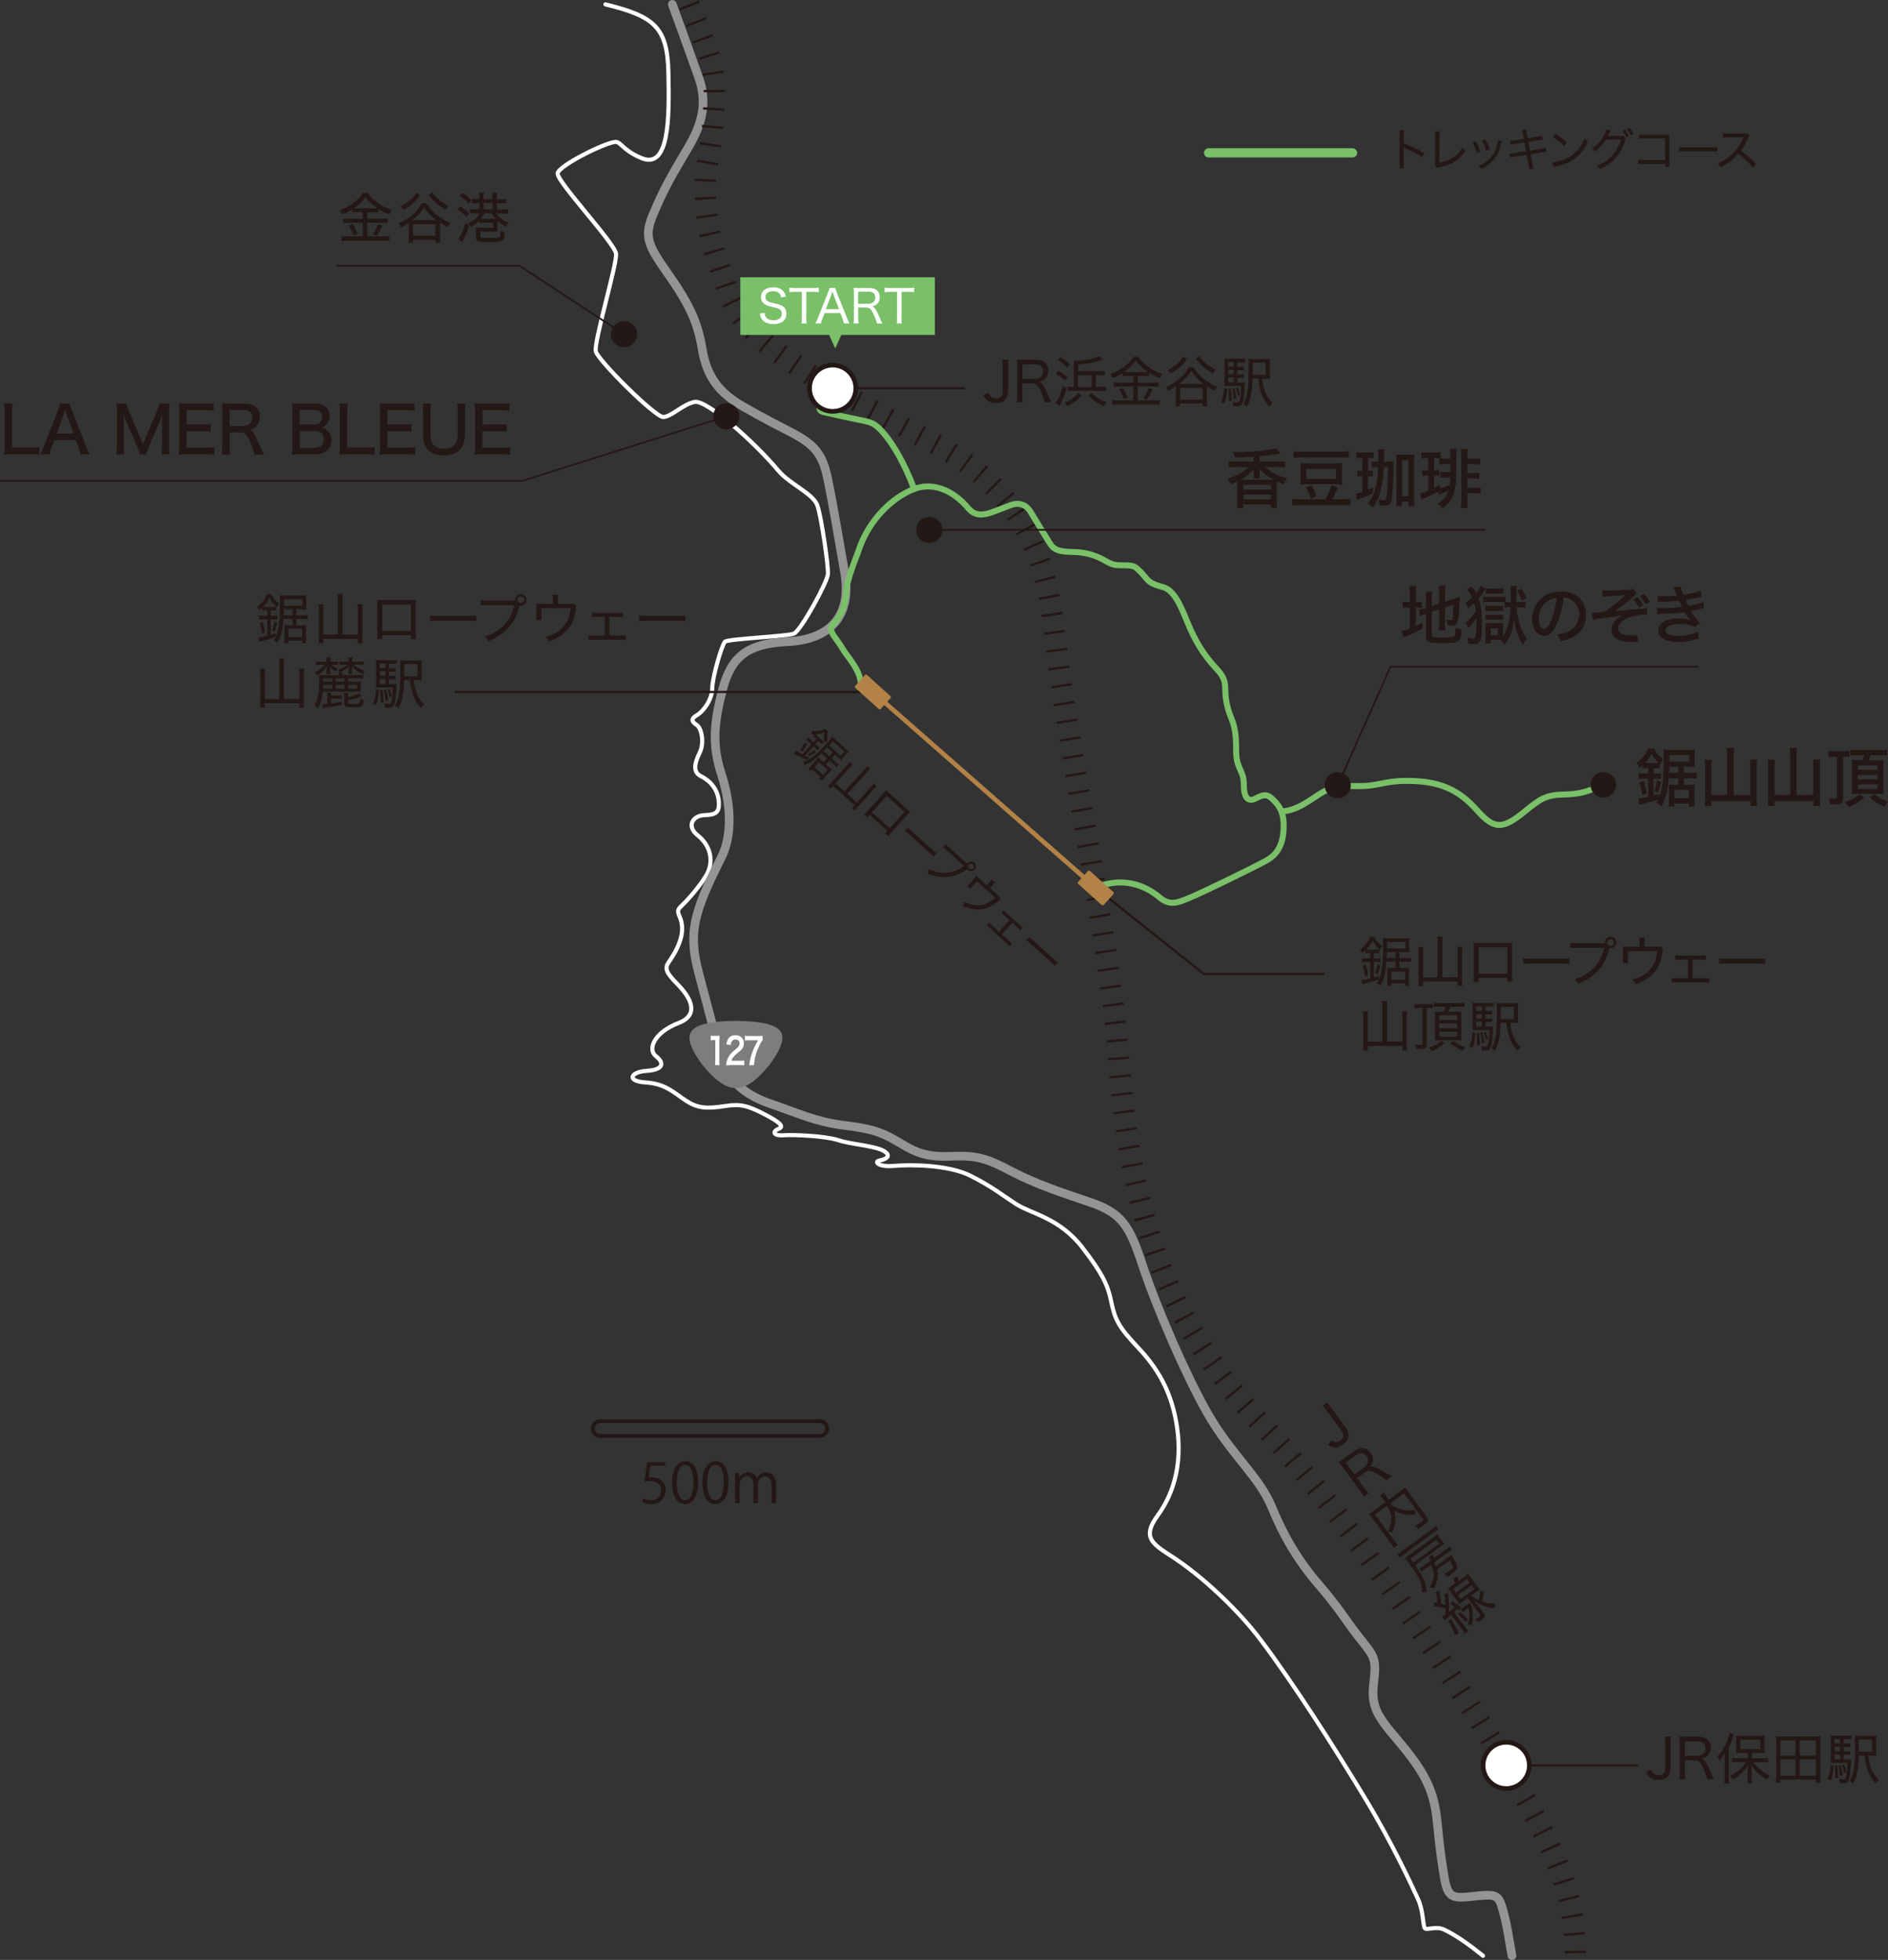 <?xml version="1.0" encoding="UTF-8"?><svg id="_レイヤー_2" xmlns="http://www.w3.org/2000/svg" viewBox="0 0 211.37 219.39"><rect x="0" y="0" width="211.37" height="219.39" fill="#333333" stroke="none"/><defs><style>.cls-1{stroke-width:.67px;}.cls-1,.cls-2,.cls-3,.cls-4{stroke-linecap:round;stroke-linejoin:round;}.cls-1,.cls-2,.cls-3,.cls-4,.cls-5,.cls-6,.cls-7,.cls-8{fill:none;}.cls-1,.cls-3{stroke:#79c069;}.cls-2{stroke:#fff;stroke-width:.46px;}.cls-3{stroke-width:1.03px;}.cls-4{stroke:#949495;stroke-width:.97px;}.cls-9{fill:#7d7d7d;}.cls-9,.cls-10,.cls-11,.cls-12,.cls-13{stroke-width:0px;}.cls-10{fill:#79c069;}.cls-5{stroke-dasharray:0 0 .26 1.75;stroke-width:2.37px;}.cls-5,.cls-6,.cls-7,.cls-8,.cls-14{stroke:#231815;stroke-miterlimit:10;}.cls-11{fill:#b28247;}.cls-12{fill:#231815;}.cls-6{stroke-width:.42px;}.cls-7{stroke-width:.19px;}.cls-8{stroke-width:.25px;}.cls-13,.cls-14{fill:#fff;}.cls-14{stroke-width:.52px;}</style></defs><g id="kei"><path class="cls-2" d="M67.78.49c5.47,1.34,6.94,2.55,7.05,7.62.11,5.07.12,10.93-3.04,9.58-2.17-.93-2.27-1.86-2.93-1.8-1.18.1-6.26,2.63-6.43,3.5s6.42,7.84,6.54,9.02-2.53,9.93-2.26,10.94,6.64,7.36,7.55,7.33,2.17-1.42,3.5-1.69c1.32-.27,6.64,4.42,9.36,7.67,1.3,1.56,3.95,2.59,4.4,3.95s1.23,6.72,1.17,7.65-3.05,6.36-3.81,6.67-7.37.57-7.72.91-1.42,4.02-1.42,5.2-.93,2.56-1.7,3-.56.78-.04,1.11c.52.33.9,1.96.33,3.11-.78,1.59-.57,2.27.15,2.63,1.4.71,2.02,1.9,2,3.15-.01.93-.38,1.17-1.64,1.21-1.26.04-2.03,1.22-.75,2.24,1.72,1.37,1.74,3.26.96,4.53-.85,1.38-2.11,2.78-2.84,3.47-.38.35-.35.61-.13,1.1.38.84.31,1.68.19,2.22-.21.95-.73,1.93-1.38,2.86-.49.7-.38,1.14.92,2.46,2.22,2.25,1.94,3.7.19,4.37-2.78,1.06-3.53,2.97-2.57,3.72,1.03.81.79,1.54-1.03,1.65-1.81.11-2.34,1.16-.11,1.3s3.2,1.18,4.49,2.03c1.3.85,2.29.94,4.4.61,1.75-.28,2.6-.01,4.37.9,1.93.99,2.2,1.42,1.64,1.64-.75.3-.66.81.54.73s4.7.08,6.12.55c1.4.47,4.1.63,5.08,1.2.87.51.4.92-.48,1.08-.61.11-.16.76,1.64.6s6.08-.14,8.55,1.1c2.47,1.24,3.55,2.17,5.18,3.21s4.79,1.52,7.35,4.82c2.3,2.97,2.87,4.3,3.21,5.95.45,2.18.84,2.92,3.07,5.3,2.07,2.2,3.53,4.61,4.19,8.06.84,4.38-.07,8.02-2.03,10.69-1.71,2.34-.76,3.09,1.4,4.47,3.64,2.32,7.71,6.25,10.09,9.41,3.78,5.01,8.35,12.2,11.68,17.7,3.22,5.32,5.39,10.09,5.99,11.41s.52,2.99.76,3.23,1.23-.31,2.19.16c1.36.66,2.87,1.74,4.31,2.91"/><path class="cls-4" d="M75.27.49c1.41,3.84,2.18,6.03,2.93,8.12,1,2.78.5,5.12-1.18,7.96-1.7,2.88-2.64,4.4-3.93,7.51-.94,2.27-.65,3.25,1.5,6.29,2.49,3.53,3.51,5.57,4.02,8.69.51,3.13,1.9,4.92,4.62,6.47s3.94,2.14,5.27,2.83c2.68,1.38,3.57,2.48,4.11,5.01.71,3.34,1.29,7,1.93,10.58.96,5.35-1.98,7.67-6.38,7.88s-6.26,1.61-7.24,5.27c-1.11,4.16-1.14,6.54-.13,9.66s1.26,6.66-.03,9.22c-3.15,6.24-3.72,8.48-2.54,12.93,1.04,3.95,1.83,7.02,2.74,10.02.51,1.66,2.06,3.51,5.18,4.58,3.13,1.07,5.18,2.06,8.22,2.44,3.04.39,4.15.69,5.91,1.71,1.76,1.03,2.93,1.9,6.01,1.78,3.08-.13,4.13.19,6.98,1.69,2.87,1.5,5.8,2.43,8.84,3.47,3.45,1.18,4.34,2.57,5.78,6.94,1.65,5,5,12.62,7.28,16.61,2.68,4.69,5.85,7.19,7.21,10.53,1.28,3.12,2.84,5.91,5.42,8.88,2.03,2.35,3.06,4.07,4.26,5.59,1.87,2.37,2.08,2.4,1.73,5.35-.3,2.53.43,3.62,2.68,6.27,3.08,3.64,4.14,5.66,4.47,9.48.24,2.65.59,4.96.81,6.17.38,2,.98,2.1,2.95,1.88,2.82-.31,3.06-.28,3.55,1.46s.68,3.21,1.03,5.16"/><path class="cls-9" d="M87.34,115.4c-.52-.67-1.96-1.09-4.95-1.13-2.99.04-4.42.45-4.95,1.13-.52.67-.28,1.81,1.17,3.77,1.54,1.91,2.74,2.64,3.78,2.64s2.24-.73,3.78-2.64c1.44-1.96,1.69-3.09,1.17-3.77Z"/><path class="cls-13" d="M80.05,119.24c.02-.16.03-.32.03-.54v-2.27h-.16c-.12,0-.22,0-.35.02v-.52c.11.02.18.02.34.02h.31c.17,0,.22,0,.34-.02-.02.24-.03.43-.03.68v2.08c0,.22,0,.37.03.54h-.51Z"/><path class="cls-13" d="M81.73,119.24c-.26,0-.32,0-.44.02.02-.23.04-.38.09-.53.09-.3.24-.56.46-.81.12-.13.22-.22.56-.5.31-.26.4-.4.4-.61,0-.28-.18-.45-.46-.45-.2,0-.34.08-.43.24-.06.1-.08.19-.11.38l-.48-.07c.05-.31.11-.48.23-.66.17-.24.43-.37.77-.37.59,0,.96.35.96.91,0,.27-.07.47-.24.66-.09.11-.13.14-.57.51-.15.13-.32.3-.4.41-.1.13-.14.21-.19.37h.95c.21,0,.38-.01.49-.03v.54c-.16-.02-.29-.02-.51-.02h-1.08Z"/><path class="cls-13" d="M85.38,116.42c-.11.13-.21.3-.35.59-.36.73-.54,1.36-.63,2.23h-.53c.11-.69.21-1.08.41-1.59.15-.41.29-.69.59-1.2h-1.04c-.2,0-.3,0-.44.03v-.54c.16.02.26.03.46.03h1.07c.25,0,.34,0,.46-.02v.48Z"/><path class="cls-5" d="M77.15.49c.81,2.07,2.48,5.84,2.72,7.92.28,2.52-.13,7.12-.66,9.84s-.24,6.5.81,9.99c.47,1.56,1.06,3.12,1.54,4.59s1.56,2.91,3.14,4.64,7.22,5.4,10.7,7.19,6.02,3.29,9.2,4.98c7.71,4.11,12.17,10.05,13.3,19.95,1.77,15.49,6.29,35.31,7.31,48.56,1.43,18.4,5.37,29.95,16.68,41.99,8.93,9.52,22.28,29.58,27.36,38.51,4.87,8.56,7.05,12.94,7.13,20.26"/><polyline class="cls-7" points="69.93 37.46 58.16 29.75 37.7 29.75"/><path class="cls-12" d="M70.67,36.19c.68.44.87,1.35.42,2.03-.44.68-1.35.86-2.03.42-.68-.44-.87-1.35-.42-2.03.44-.68,1.35-.86,2.03-.42Z"/><path class="cls-12" d="M40.04,23.73c-.26,0-.41,0-.59.03v-.37c-.4.26-.67.41-1.12.59-.08-.18-.13-.26-.29-.44,1.19-.45,2.1-1.11,2.58-1.92h.55c.25.39.58.71,1.06,1.07.52.38.98.61,1.62.83-.12.15-.2.3-.27.48-.5-.21-.78-.35-1.22-.64v.4c-.16-.02-.31-.03-.58-.03h-.67v.77h1.68c.29,0,.46-.01.62-.04v.5c-.19-.02-.36-.04-.63-.04h-1.67v1.56h1.77c.29,0,.5-.01.69-.04v.53c-.2-.03-.44-.04-.7-.04h-3.89c-.25,0-.48.01-.73.04v-.53c.21.02.43.04.72.04h1.66v-1.56h-1.57c-.24,0-.43.01-.62.04v-.5c.17.02.35.04.62.04h1.56v-.77h-.61ZM39.49,25.09c.22.37.35.64.53,1.09l-.43.17c-.14-.42-.3-.75-.53-1.08l.43-.19ZM41.81,23.33c.22,0,.34,0,.48-.02-.56-.37-1-.77-1.37-1.26-.37.5-.71.82-1.33,1.27.15,0,.25.01.45.01h1.78ZM42.79,25.29c-.35.69-.37.71-.63,1.11l-.41-.16c.23-.31.42-.68.58-1.14l.46.19Z"/><path class="cls-12" d="M47.74,22.78c.3.49.59.83,1.07,1.23.5.41.94.67,1.6.95-.1.12-.21.31-.27.45-.43-.21-.54-.27-.9-.51v1.62c0,.28.01.45.04.64h-.51v-.33h-2.52v.33h-.51c.03-.19.04-.38.04-.64v-1.59c-.27.19-.45.29-.87.5-.08-.18-.13-.27-.27-.42.62-.28,1.04-.53,1.51-.93.49-.41.77-.76,1.08-1.3h.51ZM47,21.86c-.32.46-.56.73-.97,1.06-.27.22-.3.24-.86.56-.13-.19-.19-.27-.33-.38.45-.24.77-.44,1.03-.65.33-.27.51-.49.72-.86l.41.28ZM48.74,24.66h.15c-.61-.45-1.01-.88-1.4-1.47-.38.59-.75.99-1.36,1.47h2.6ZM46.24,26.39h2.52v-1.31h-2.52v1.31ZM48.39,21.56c.33.45.57.7,1,1.01.22.15.38.25.81.47-.11.12-.22.28-.3.43-.85-.49-1.27-.86-1.9-1.63l.38-.28Z"/><path class="cls-12" d="M51.51,23.12c.4.24.64.41,1.02.74l-.28.4c-.33-.33-.59-.54-1.01-.8l.28-.35ZM52.51,25.25c-.21.64-.38,1.06-.63,1.56-.08.16-.11.21-.14.28l-.43-.36c.32-.4.61-1.02.8-1.75l.4.27ZM51.78,21.61c.4.27.65.46.97.78l-.29.37c-.34-.36-.54-.53-.98-.82l.3-.33ZM53.27,23.85c-.23,0-.5.01-.64.03v-.46c.13.02.38.03.64.03h.41v-.74h-.26c-.23,0-.42.01-.59.03v-.48c.15.02.35.04.59.04h.26v-.25c0-.18-.01-.35-.04-.46h.51c-.02.12-.04.28-.04.47v.25h1.06v-.25c0-.18-.01-.35-.04-.46h.51c-.02.13-.04.28-.04.47v.25h.48c.24,0,.45-.01.59-.04v.48c-.18-.02-.38-.03-.59-.03h-.48v.74h.64c.32,0,.51-.01.64-.04v.48c-.16-.02-.37-.04-.64-.04h-.72c.17.24.25.34.46.51.31.26.57.41.97.55-.13.15-.19.23-.28.43-.48-.26-.69-.41-1-.69,0,.09,0,.18,0,.29v.47c0,.23,0,.35.02.48-.13-.01-.21-.01-.47-.01h-1.45v.57c0,.1.03.13.15.15.12.02.41.04.87.04.74,0,1-.02,1.1-.08.11-.06.15-.22.15-.75.18.1.26.13.46.16-.02.44-.05.58-.11.72-.13.32-.38.38-1.55.38-1.37,0-1.53-.05-1.53-.48v-.61c0-.19,0-.27-.01-.51.17.02.3.02.63.02h1.3v-.58h-.95c-.27,0-.44,0-.6.02v-.3c-.28.28-.49.45-.95.73-.11-.17-.2-.27-.32-.37.43-.2.7-.38.95-.63.16-.16.25-.27.37-.49h-.48ZM54.22,23.85c-.15.31-.23.41-.4.63.16.01.29.02.47.02h.96c.11,0,.15,0,.28,0-.19-.2-.28-.33-.48-.64h-.83ZM55.18,23.44v-.74h-1.06v.74h1.06Z"/><path class="cls-12" d="M40.04,23.73c-.26,0-.41,0-.59.03v-.37c-.4.26-.67.41-1.12.59-.08-.18-.13-.26-.29-.44,1.19-.45,2.1-1.11,2.58-1.92h.55c.25.39.58.71,1.06,1.07.52.38.98.61,1.62.83-.12.15-.2.3-.27.48-.5-.21-.78-.35-1.22-.64v.4c-.16-.02-.31-.03-.58-.03h-.67v.77h1.68c.29,0,.46-.01.62-.04v.5c-.19-.02-.36-.04-.63-.04h-1.67v1.56h1.77c.29,0,.5-.01.69-.04v.53c-.2-.03-.44-.04-.7-.04h-3.89c-.25,0-.48.01-.73.04v-.53c.21.02.43.04.72.04h1.66v-1.56h-1.57c-.24,0-.43.01-.62.04v-.5c.17.02.35.04.62.04h1.56v-.77h-.61ZM39.49,25.09c.22.37.35.64.53,1.09l-.43.17c-.14-.42-.3-.75-.53-1.08l.43-.19ZM41.81,23.33c.22,0,.34,0,.48-.02-.56-.37-1-.77-1.37-1.26-.37.5-.71.82-1.33,1.27.15,0,.25.01.45.01h1.78ZM42.79,25.29c-.35.69-.37.71-.63,1.11l-.41-.16c.23-.31.42-.68.58-1.14l.46.19Z"/><path class="cls-12" d="M47.74,22.78c.3.49.59.83,1.07,1.23.5.41.94.67,1.6.95-.1.12-.21.31-.27.45-.43-.21-.54-.27-.9-.51v1.62c0,.28.01.45.04.64h-.51v-.33h-2.52v.33h-.51c.03-.19.04-.38.04-.64v-1.59c-.27.19-.45.29-.87.5-.08-.18-.13-.27-.27-.42.62-.28,1.04-.53,1.51-.93.49-.41.77-.76,1.08-1.3h.51ZM47,21.86c-.32.46-.56.73-.97,1.06-.27.22-.3.24-.86.56-.13-.19-.19-.27-.33-.38.45-.24.77-.44,1.03-.65.33-.27.51-.49.72-.86l.41.28ZM48.74,24.66h.15c-.61-.45-1.01-.88-1.4-1.47-.38.59-.75.99-1.36,1.47h2.6ZM46.24,26.39h2.52v-1.31h-2.52v1.31ZM48.39,21.56c.33.45.57.7,1,1.01.22.15.38.25.81.47-.11.12-.22.28-.3.43-.85-.49-1.27-.86-1.9-1.63l.38-.28Z"/><path class="cls-12" d="M51.51,23.12c.4.24.64.41,1.02.74l-.28.4c-.33-.33-.59-.54-1.01-.8l.28-.35ZM52.51,25.25c-.21.64-.38,1.06-.63,1.56-.08.16-.11.21-.14.28l-.43-.36c.32-.4.61-1.02.8-1.75l.4.27ZM51.78,21.61c.4.27.65.46.97.78l-.29.37c-.34-.36-.54-.53-.98-.82l.3-.33ZM53.27,23.85c-.23,0-.5.01-.64.03v-.46c.13.02.38.03.64.03h.41v-.74h-.26c-.23,0-.42.01-.59.03v-.48c.15.02.35.04.59.04h.26v-.25c0-.18-.01-.35-.04-.46h.51c-.02.12-.04.28-.04.47v.25h1.06v-.25c0-.18-.01-.35-.04-.46h.51c-.02.13-.04.28-.04.47v.25h.48c.24,0,.45-.01.59-.04v.48c-.18-.02-.38-.03-.59-.03h-.48v.74h.64c.32,0,.51-.01.64-.04v.48c-.16-.02-.37-.04-.64-.04h-.72c.17.24.25.34.46.51.31.26.57.41.97.55-.13.15-.19.23-.28.43-.48-.26-.69-.41-1-.69,0,.09,0,.18,0,.29v.47c0,.23,0,.35.02.48-.13-.01-.21-.01-.47-.01h-1.45v.57c0,.1.03.13.15.15.12.02.41.04.87.04.74,0,1-.02,1.1-.08.11-.06.15-.22.15-.75.18.1.26.13.46.16-.02.44-.05.58-.11.72-.13.32-.38.38-1.55.38-1.37,0-1.53-.05-1.53-.48v-.61c0-.19,0-.27-.01-.51.17.02.3.02.63.02h1.3v-.58h-.95c-.27,0-.44,0-.6.02v-.3c-.28.28-.49.45-.95.73-.11-.17-.2-.27-.32-.37.43-.2.7-.38.95-.63.16-.16.25-.27.37-.49h-.48ZM54.22,23.85c-.15.31-.23.41-.4.63.16.01.29.02.47.02h.96c.11,0,.15,0,.28,0-.19-.2-.28-.33-.48-.64h-.83ZM55.18,23.44v-.74h-1.06v.74h1.06Z"/><polyline class="cls-7" points="81.38 46.58 58.44 53.84 0 53.84"/><path class="cls-12" d="M80.87,45.2c.77-.24,1.59.18,1.84.95.24.77-.18,1.59-.95,1.84s-1.59-.18-1.84-.95c-.24-.77.18-1.59.95-1.84Z"/><path class="cls-12" d="M1.34,50.84c-.38,0-.61,0-.87.02.04-.27.06-.53.06-.91v-3.77c0-.45-.01-.72-.06-.99h.92c-.04.29-.06.5-.06.98v3.94h2.12c.43,0,.66-.01.95-.05v.82c-.25-.04-.48-.05-.95-.05H1.34Z"/><path class="cls-12" d="M9.03,50.84c-.05-.25-.13-.54-.21-.75l-.33-.84h-2.4l-.33.84c-.12.31-.17.48-.22.75h-1.01c.12-.22.23-.45.38-.84l1.6-4.09c.14-.35.2-.53.23-.71h1.04c.04.16.07.27.25.71l1.61,4.09c.18.45.27.66.38.84h-1ZM7.43,46.31q-.03-.07-.14-.43-.12.38-.14.43l-.82,2.24h1.94l-.83-2.24Z"/><path class="cls-12" d="M15.65,50.84c-.04-.22-.14-.53-.3-.89l-1.22-2.81c-.11-.25-.17-.43-.34-.97.03.35.06.86.06,1.04v2.66c0,.45.01.71.06.97h-.87c.04-.29.06-.53.06-.97v-3.69c0-.42-.01-.7-.06-.98h1.12c.04.24.14.53.25.8l1.59,3.75,1.59-3.75c.14-.32.2-.55.25-.8h1.13c-.04.31-.06.54-.06.98v3.69c0,.48.01.71.06.97h-.87c.04-.24.06-.57.06-.97v-2.7c.02-.5.04-.84.06-1-.09.33-.2.69-.3.92l-1.26,2.87c-.15.35-.22.56-.3.88h-.71Z"/><path class="cls-12" d="M23.98,50.89c-.25-.04-.46-.05-.88-.05h-2.2c-.4,0-.57,0-.87.02.04-.28.06-.52.06-.92v-3.88c0-.35-.01-.57-.06-.89.26.01.46.02.87.02h2.13c.35,0,.65-.01.88-.05v.81c-.26-.04-.48-.05-.88-.05h-2.14v1.64h1.81c.36,0,.6-.01.89-.05v.81c-.27-.04-.46-.05-.89-.05h-1.82v1.88h2.22c.4,0,.59-.01.88-.05v.82Z"/><path class="cls-12" d="M28.51,50.84c-.03-.22-.13-.51-.4-1.19-.4-.98-.66-1.26-1.23-1.26h-1.18v1.56c0,.4.01.63.06.9h-.91c.04-.29.06-.48.06-.89v-3.89c0-.35-.01-.57-.06-.89.27.01.48.02.87.02h1.67c.58,0,.99.13,1.29.42.26.25.4.6.4,1.04s-.13.81-.4,1.07c-.21.2-.39.29-.79.4.32.09.49.28.74.79.15.3.33.68.56,1.23.08.19.24.52.33.7h-1.02ZM27.26,47.69c.37,0,.7-.17.86-.43.09-.14.13-.31.13-.53,0-.25-.07-.46-.22-.61-.17-.17-.39-.24-.74-.24h-1.59v1.81h1.56Z"/><path class="cls-12" d="M33.56,50.84c-.38,0-.57,0-.87.02.05-.31.06-.49.06-.95v-3.9c0-.32-.02-.56-.06-.84.25.01.4.01.87.01h1.63c1.1,0,1.7.49,1.7,1.38,0,.43-.13.74-.4,1-.16.14-.29.2-.58.3.35.06.53.14.72.32.3.27.45.63.45,1.1,0,1-.66,1.56-1.82,1.56h-1.71ZM35.13,47.55c.6,0,.95-.32.95-.87s-.33-.81-.97-.81h-1.57v1.67h1.59ZM33.55,50.15h1.63c.71,0,1.08-.34,1.08-.97,0-.31-.08-.53-.25-.69-.19-.18-.48-.27-.85-.27h-1.61v1.93Z"/><path class="cls-12" d="M38.87,50.84c-.38,0-.61,0-.87.02.04-.27.06-.53.06-.91v-3.77c0-.45-.01-.72-.06-.99h.92c-.04.29-.06.5-.06.98v3.94h2.12c.43,0,.66-.01.95-.05v.82c-.25-.04-.48-.05-.95-.05h-2.12Z"/><path class="cls-12" d="M46.46,50.89c-.25-.04-.46-.05-.88-.05h-2.2c-.4,0-.57,0-.87.02.04-.28.06-.52.06-.92v-3.88c0-.35-.01-.57-.06-.89.26.01.46.02.87.02h2.13c.35,0,.65-.01.88-.05v.81c-.26-.04-.48-.05-.88-.05h-2.14v1.64h1.81c.36,0,.6-.01.89-.05v.81c-.27-.04-.46-.05-.89-.05h-1.82v1.88h2.22c.4,0,.59-.01.88-.05v.82Z"/><path class="cls-12" d="M52.1,45.19c-.04.26-.06.5-.06.92v2.61c0,1.44-.85,2.24-2.36,2.24-.75,0-1.38-.23-1.77-.64-.37-.39-.53-.9-.53-1.6v-2.6c0-.41-.01-.67-.06-.92h.92c-.04.23-.06.48-.06.92v2.58c0,.48.11.83.33,1.09.25.3.68.46,1.2.46.58,0,1.02-.19,1.27-.54.18-.26.26-.56.26-1.01v-2.58c0-.43-.01-.67-.06-.92h.92Z"/><path class="cls-12" d="M57.09,50.89c-.25-.04-.46-.05-.88-.05h-2.2c-.4,0-.57,0-.87.02.04-.28.06-.52.06-.92v-3.88c0-.35-.01-.57-.06-.89.26.01.46.02.87.02h2.13c.35,0,.65-.01.88-.05v.81c-.26-.04-.48-.05-.88-.05h-2.14v1.64h1.81c.36,0,.6-.01.89-.05v.81c-.27-.04-.46-.05-.89-.05h-1.82v1.88h2.22c.4,0,.59-.01.88-.05v.82Z"/><path class="cls-12" d="M1.34,50.84c-.38,0-.61,0-.87.02.04-.27.06-.53.06-.91v-3.77c0-.45-.01-.72-.06-.99h.92c-.04.29-.06.5-.06.98v3.94h2.12c.43,0,.66-.01.95-.05v.82c-.25-.04-.48-.05-.95-.05H1.34Z"/><path class="cls-12" d="M9.03,50.84c-.05-.25-.13-.54-.21-.75l-.33-.84h-2.4l-.33.84c-.12.31-.17.48-.22.75h-1.01c.12-.22.23-.45.38-.84l1.6-4.09c.14-.35.2-.53.23-.71h1.04c.04.16.07.27.25.71l1.61,4.09c.18.45.27.66.38.84h-1ZM7.43,46.31q-.03-.07-.14-.43-.12.38-.14.43l-.82,2.24h1.94l-.83-2.24Z"/><path class="cls-12" d="M15.65,50.84c-.04-.22-.14-.53-.3-.89l-1.22-2.81c-.11-.25-.17-.43-.34-.97.03.35.06.86.06,1.04v2.66c0,.45.01.71.06.97h-.87c.04-.29.06-.53.06-.97v-3.69c0-.42-.01-.7-.06-.98h1.12c.04.24.14.53.25.8l1.59,3.75,1.59-3.75c.14-.32.2-.55.25-.8h1.13c-.04.31-.06.54-.06.98v3.69c0,.48.01.71.06.97h-.87c.04-.24.06-.57.06-.97v-2.7c.02-.5.04-.84.06-1-.09.33-.2.69-.3.92l-1.26,2.87c-.15.35-.22.56-.3.88h-.71Z"/><path class="cls-12" d="M23.98,50.89c-.25-.04-.46-.05-.88-.05h-2.2c-.4,0-.57,0-.87.02.04-.28.06-.52.06-.92v-3.88c0-.35-.01-.57-.06-.89.26.01.46.02.87.02h2.13c.35,0,.65-.01.88-.05v.81c-.26-.04-.48-.05-.88-.05h-2.14v1.64h1.81c.36,0,.6-.01.89-.05v.81c-.27-.04-.46-.05-.89-.05h-1.82v1.88h2.22c.4,0,.59-.01.88-.05v.82Z"/><path class="cls-12" d="M28.51,50.84c-.03-.22-.13-.51-.4-1.19-.4-.98-.66-1.26-1.23-1.26h-1.18v1.56c0,.4.01.63.06.9h-.91c.04-.29.06-.48.06-.89v-3.89c0-.35-.01-.57-.06-.89.27.01.48.02.87.02h1.67c.58,0,.99.13,1.29.42.26.25.4.6.4,1.04s-.13.81-.4,1.07c-.21.2-.39.29-.79.4.32.09.49.28.74.79.15.3.33.68.56,1.23.08.19.24.52.33.7h-1.02ZM27.26,47.69c.37,0,.7-.17.86-.43.09-.14.13-.31.13-.53,0-.25-.07-.46-.22-.61-.17-.17-.39-.24-.74-.24h-1.59v1.81h1.56Z"/><path class="cls-12" d="M33.56,50.84c-.38,0-.57,0-.87.02.05-.31.06-.49.06-.95v-3.9c0-.32-.02-.56-.06-.84.25.01.4.01.87.01h1.63c1.1,0,1.7.49,1.7,1.38,0,.43-.13.74-.4,1-.16.14-.29.2-.58.3.35.06.53.14.72.32.3.27.45.63.45,1.1,0,1-.66,1.56-1.82,1.56h-1.71ZM35.13,47.55c.6,0,.95-.32.95-.87s-.33-.81-.97-.81h-1.57v1.67h1.59ZM33.55,50.15h1.63c.71,0,1.08-.34,1.08-.97,0-.31-.08-.53-.25-.69-.19-.18-.48-.27-.85-.27h-1.61v1.93Z"/><path class="cls-12" d="M38.87,50.84c-.38,0-.61,0-.87.02.04-.27.06-.53.06-.91v-3.77c0-.45-.01-.72-.06-.99h.92c-.04.29-.06.5-.06.98v3.94h2.12c.43,0,.66-.01.95-.05v.82c-.25-.04-.48-.05-.95-.05h-2.12Z"/><path class="cls-12" d="M46.46,50.89c-.25-.04-.46-.05-.88-.05h-2.2c-.4,0-.57,0-.87.02.04-.28.06-.52.06-.92v-3.88c0-.35-.01-.57-.06-.89.26.01.46.02.87.02h2.13c.35,0,.65-.01.88-.05v.81c-.26-.04-.48-.05-.88-.05h-2.14v1.64h1.81c.36,0,.6-.01.89-.05v.81c-.27-.04-.46-.05-.89-.05h-1.82v1.88h2.22c.4,0,.59-.01.88-.05v.82Z"/><path class="cls-12" d="M52.1,45.19c-.04.26-.06.5-.06.92v2.61c0,1.44-.85,2.24-2.36,2.24-.75,0-1.38-.23-1.77-.64-.37-.39-.53-.9-.53-1.6v-2.6c0-.41-.01-.67-.06-.92h.92c-.04.23-.06.48-.06.92v2.58c0,.48.11.83.33,1.09.25.3.68.46,1.2.46.58,0,1.02-.19,1.27-.54.18-.26.26-.56.26-1.01v-2.58c0-.43-.01-.67-.06-.92h.92Z"/><path class="cls-12" d="M57.09,50.89c-.25-.04-.46-.05-.88-.05h-2.2c-.4,0-.57,0-.87.02.04-.28.06-.52.06-.92v-3.88c0-.35-.01-.57-.06-.89.26.01.46.02.87.02h2.13c.35,0,.65-.01.88-.05v.81c-.26-.04-.48-.05-.88-.05h-2.14v1.64h1.81c.36,0,.6-.01.89-.05v.81c-.27-.04-.46-.05-.89-.05h-1.82v1.88h2.22c.4,0,.59-.01.88-.05v.82Z"/><path class="cls-1" d="M179.5,87.85c-1.87.8-2.57,1.04-4.47,1.09s-2.53.43-4.27,1.85c-2.55,2.09-3.46,2.09-5.41-.1-2.1-2.36-4.24-3.28-7.89-3.28-2.57,0-3.16.64-5.58.58-2.41-.05-3.05.15-4.57,1.17s-2.43,1.55-3.8,1.68"/><path class="cls-1" d="M96.37,76.39c-.2-1.61-1.55-2.9-2.13-3.92s-1.62-1.88-1.02-2.51c.96-1.01,1.51-2.55,1.52-3.67.01-1.33,1.14-3.91,1.42-4.77,1.15-3.41,3.84-5.9,6.17-6.78,2-.76,4.26,0,6.07,2.15.75.89,1.63.82,2.72.43.77-.28,1.24-.48,1.98-.76.93-.35,1.73-.13,2.26.71.45.72,1.75,2.89,2.24,3.65s1.29.84,2.55.87c1.38.03,2.46.34,3.55.96.89.51,1.12.53,2.13.53s1.2.12,1.56.45.48.46.9.97c.4.47.75.71,1.88,1.01,1.29.34,1.99,2.05,2.78,3.97.92,2.24,1.93,3.78,3.22,5.15.84.89,1.01,1.45,1.01,2.41s.21,2.02.63,3.04c.5,1.23.58,2.08.58,3.73,0,2.1.86,2.17.86,3.78,0,1.48.45,2.06,1.37,1.57,1.04-.56,1.39-.42,2.16.41.86.91.95,1.98.93,2.84-.02,1.27-.33,2.84-1.9,3.7-1.93,1.05-7.16,3.56-7.99,3.91-1.61.67-2.67,1.37-3.98.25-2.15-1.82-4.81-2.15-7.19-1.08"/><path class="cls-1" d="M93.03,43.86c-.35.44-.93,1.18-1.08,1.4-.35.5-.26.76.37.9,1.04.24,3.35.74,4.4.95,1.05.21,1.4.47,2.16,1.33,1.07,1.21,2.38,3.4,3.46,6.3"/><polyline class="cls-7" points="149.74 87.96 155.68 74.62 190.14 74.62"/><path class="cls-12" d="M151.1,88.49c-.33.74-1.19,1.07-1.93.74-.74-.33-1.07-1.19-.74-1.93.33-.74,1.19-1.07,1.93-.74.74.33,1.07,1.19.74,1.93Z"/><path class="cls-12" d="M157.85,66.44c0-.37-.01-.6-.04-.82h.71c-.04.23-.04.43-.04.82v.98h.18c.28,0,.38,0,.52-.04v.65c-.18-.02-.3-.03-.54-.03h-.16v2.09c.28-.13.38-.18.74-.37l.03.64c-.69.37-1.02.52-1.99.9-.07.03-.1.04-.17.07l-.14-.69c.26-.04.41-.09.9-.29v-2.35h-.21c-.28,0-.4,0-.58.04v-.66c.17.03.3.04.58.04h.21v-.99ZM160.28,71.06c0,.15.04.2.18.25.16.04.48.06,1.1.06.91,0,1.18-.04,1.29-.19.08-.12.12-.43.13-.91.24.12.34.16.65.22-.09,1.41-.21,1.49-2.2,1.49-1.47,0-1.78-.13-1.78-.74v-2.55c-.09.03-.15.05-.19.06-.24.07-.3.1-.46.17l-.16-.67c.2-.02.43-.07.67-.14l.14-.05v-1.05c0-.34-.01-.54-.04-.76h.72c-.03.22-.04.44-.04.73v.87l.84-.27v-1.29c0-.31,0-.46-.04-.7h.71c-.03.23-.04.45-.04.71v1.08l1.07-.34c.25-.08.39-.13.58-.22q0,.1-.02.33c0,.06,0,.22-.02.43-.04,1.13-.1,1.74-.2,2.02-.11.3-.31.41-.72.41-.09,0-.18,0-.36-.01-.03-.26-.07-.43-.16-.63.16.04.35.06.5.06s.19-.04.22-.27c.04-.25.06-.68.09-1.5l-.98.32v1.88c0,.29.01.49.04.71h-.71c.04-.22.04-.4.04-.73v-1.65l-.84.27v2.58Z"/><path class="cls-12" d="M166.31,65.94c-.07.1-.08.11-.31.45-.17.26-.27.38-.47.62.27.75.38,1.57.38,2.74,0,.97-.07,1.66-.2,1.94-.13.28-.34.4-.66.4-.17,0-.38-.02-.67-.07,0-.25-.03-.41-.1-.64.28.09.47.13.63.13.18,0,.24-.06.29-.33.07-.32.11-.82.11-1.6v-.38c-.3.43-.48.66-.9,1.07-.12-.21-.22-.37-.37-.53.54-.43.86-.79,1.2-1.33-.05-.36-.1-.62-.19-.92-.25.24-.38.35-.67.58-.11-.28-.14-.32-.31-.56.35-.25.52-.39.76-.62-.17-.38-.4-.72-.58-.89l.51-.35q.06.09.22.3c.11.15.19.28.29.46.29-.36.43-.58.51-.83l.53.34ZM169.16,67.42c0-.22,0-.35,0-.69,0-.64,0-.82-.04-1.13h.69c-.03.22-.04.47-.04,1.02,0,.17,0,.58,0,.79h.37c.29,0,.45-.01.64-.05v.66c-.19-.04-.35-.04-.64-.04h-.35c.02.61.17,1.39.38,2.01.22.67.45,1.13.77,1.51-.18.21-.3.37-.45.65-.61-1.05-.85-1.77-.99-3.03-.09.84-.17,1.26-.34,1.75-.18.5-.38.84-.76,1.31-.14-.26-.25-.41-.4-.56h-1.12v.39h-.59c.02-.19.04-.43.04-.71v-.92c0-.25,0-.43-.03-.63.14.02.23.02.47.02h1.02c.24,0,.36,0,.47-.01-.01.15-.01.24-.01.57v.97c.51-.7.83-1.92.89-3.33h-.04c-.27,0-.43,0-.63.04v-.61c-.11-.01-.25-.02-.4-.02h-1.51c-.21,0-.35,0-.52.04v-.61c.16.03.27.04.52.04h1.47c.26,0,.36,0,.52-.04v.56c.17.03.3.04.54.04h.06ZM166.31,67.83c.14.01.24.02.5.02h.95c.27,0,.35,0,.51-.02v.57c-.17-.01-.27-.02-.51-.02h-.95c-.25,0-.36,0-.5.02v-.57ZM166.31,68.8c.14.01.23.02.5.02h.95c.27,0,.35,0,.51-.02v.57c-.18-.02-.26-.02-.51-.02h-.95c-.25,0-.35,0-.5.02v-.57ZM166.37,65.87c.16.03.29.04.51.04h.89c.22,0,.35,0,.52-.03v.57c-.15-.01-.27-.02-.5-.02h-.94c-.22,0-.35,0-.49.03v-.58ZM166.88,71.11h.84v-.79h-.84v.79ZM170.38,67.19c-.14-.41-.29-.72-.51-1.07l.46-.2c.22.33.37.62.53,1.01l-.47.26Z"/><path class="cls-12" d="M174.3,69.8c-.42.95-.86,1.37-1.42,1.37-.77,0-1.33-.8-1.33-1.9,0-.77.27-1.5.78-2.06.59-.65,1.42-.99,2.43-.99,1.68,0,2.79,1.03,2.79,2.59,0,1.21-.63,2.17-1.72,2.62-.34.14-.62.22-1.11.31-.11-.33-.17-.45-.37-.71.56-.09.89-.17,1.2-.3.77-.33,1.26-1.09,1.26-1.96,0-.75-.35-1.35-.99-1.69-.25-.13-.44-.18-.77-.2-.13,1.08-.39,2.13-.74,2.91ZM173.31,67.24c-.66.44-1.06,1.21-1.06,2.04,0,.63.28,1.13.62,1.13.26,0,.53-.32.81-.97.28-.66.53-1.67.62-2.53-.4.04-.68.14-.99.35Z"/><path class="cls-12" d="M179.41,66.08c.24.03.37.04.69.04.71,0,1.72-.04,2.26-.1.2-.01.36-.05.48-.09l.4.5c-.14.1-.18.14-.39.33-.58.56-1.38,1.18-2.12,1.68.35-.04.84-.09,1.73-.17.47-.04.84-.06,1.08-.09.28-.03.49-.04.57-.05.11-.01.14-.01.23-.04l.05.71c-.07,0-.13,0-.17,0-.77,0-1.49.14-2.03.38-.34.16-.65.39-.84.63-.15.19-.21.35-.21.54,0,.52.56.81,1.57.81.24,0,.41-.01.61-.06l.03.77c-.11,0-.17-.01-.22-.01h-.43c-.7,0-1.4-.16-1.75-.41-.35-.25-.54-.59-.54-1s.2-.79.59-1.13c.19-.17.36-.27.71-.45-.4.07-.56.09-1.44.2-1.14.14-1.67.22-1.94.29l-.07-.74h.14c.22,0,.81-.06,1.23-.14.67-.4,1.77-1.28,2.38-1.91-.5.09-.88.12-2.12.17-.2,0-.32.01-.46.04l-.04-.71ZM183.49,68c-.19-.37-.38-.66-.62-.94l.47-.22c.26.3.42.53.62.92l-.47.24ZM184.25,67.63c-.19-.35-.37-.61-.61-.91l.43-.21c.28.3.43.53.62.88l-.44.24Z"/><path class="cls-12" d="M185.57,66.74c.22.02.3.02.71.02.52,0,1.04-.03,1.49-.09-.14-.34-.34-.8-.4-.9l.76-.11c.03.17.11.39.33.93.71-.1,1.46-.27,1.95-.45l.06.65q-.07.01-.23.05s-.09.01-.18.04c-.37.09-1.1.24-1.36.28.11.25.15.35.32.68.92-.18,1.4-.3,1.67-.43l.07.66c-.13.03-.27.06-.43.09q-.49.12-.76.18t-.27.06c.38.63.55.86,1,1.37l-.55.39c-.46-.22-.96-.32-1.66-.32-1.04,0-1.64.26-1.64.72,0,.19.14.38.34.47.25.11.63.17,1.09.17.75,0,1.75-.22,2.19-.48l.12.75c-.14.03-.19.04-.42.11-.69.19-1.22.27-1.88.27-.77,0-1.27-.1-1.65-.33-.35-.21-.56-.56-.56-.95s.22-.72.6-.97c.37-.23.94-.35,1.67-.35.5,0,.94.06,1.33.18-.17-.17-.35-.43-.65-.94-.69.12-1.35.17-2.53.2-.36,0-.39,0-.54.03l-.02-.66c.17.02.3.03.64.03.77,0,1.64-.06,2.17-.16-.09-.17-.12-.22-.34-.69-.6.07-1.12.1-1.94.12-.29,0-.32,0-.47.01l-.03-.64Z"/><path class="cls-12" d="M157.85,66.44c0-.37-.01-.6-.04-.82h.71c-.04.23-.04.43-.04.82v.98h.18c.28,0,.38,0,.52-.04v.65c-.18-.02-.3-.03-.54-.03h-.16v2.09c.28-.13.38-.18.74-.37l.03.64c-.69.37-1.02.52-1.99.9-.07.03-.1.04-.17.07l-.14-.69c.26-.04.41-.09.9-.29v-2.35h-.21c-.28,0-.4,0-.58.04v-.66c.17.03.3.04.58.04h.21v-.99ZM160.28,71.06c0,.15.04.2.18.25.16.04.48.06,1.1.06.91,0,1.18-.04,1.29-.19.08-.12.12-.43.13-.91.24.12.34.16.65.22-.09,1.41-.21,1.49-2.2,1.49-1.47,0-1.78-.13-1.78-.74v-2.55c-.09.03-.15.05-.19.06-.24.07-.3.1-.46.17l-.16-.67c.2-.02.43-.07.67-.14l.14-.05v-1.05c0-.34-.01-.54-.04-.76h.72c-.03.22-.04.44-.04.73v.87l.84-.27v-1.29c0-.31,0-.46-.04-.7h.71c-.03.23-.04.45-.04.71v1.08l1.07-.34c.25-.08.39-.13.58-.22q0,.1-.02.33c0,.06,0,.22-.02.43-.04,1.13-.1,1.74-.2,2.02-.11.3-.31.41-.72.41-.09,0-.18,0-.36-.01-.03-.26-.07-.43-.16-.63.16.04.35.06.5.06s.19-.04.22-.27c.04-.25.06-.68.09-1.5l-.98.32v1.88c0,.29.01.49.04.71h-.71c.04-.22.04-.4.04-.73v-1.65l-.84.27v2.58Z"/><path class="cls-12" d="M166.31,65.94c-.07.1-.08.11-.31.45-.17.26-.27.38-.47.62.27.75.38,1.57.38,2.74,0,.97-.07,1.66-.2,1.94-.13.28-.34.4-.66.4-.17,0-.38-.02-.67-.07,0-.25-.03-.41-.1-.64.28.09.47.13.63.13.18,0,.24-.06.29-.33.07-.32.11-.82.11-1.6v-.38c-.3.43-.48.66-.9,1.07-.12-.21-.22-.37-.37-.53.54-.43.86-.79,1.2-1.33-.05-.36-.1-.62-.19-.92-.25.24-.38.35-.67.58-.11-.28-.14-.32-.31-.56.35-.25.52-.39.76-.62-.17-.38-.4-.72-.58-.89l.51-.35q.06.09.22.3c.11.15.19.28.29.46.29-.36.43-.58.51-.83l.53.34ZM169.16,67.42c0-.22,0-.35,0-.69,0-.64,0-.82-.04-1.13h.69c-.03.22-.04.47-.04,1.02,0,.17,0,.58,0,.79h.37c.29,0,.45-.01.64-.05v.66c-.19-.04-.35-.04-.64-.04h-.35c.02.61.17,1.39.38,2.01.22.67.45,1.13.77,1.51-.18.21-.3.37-.45.65-.61-1.05-.85-1.77-.99-3.03-.09.84-.17,1.26-.34,1.75-.18.5-.38.84-.76,1.31-.14-.26-.25-.41-.4-.56h-1.12v.39h-.59c.02-.19.04-.43.04-.71v-.92c0-.25,0-.43-.03-.63.14.02.23.02.47.02h1.02c.24,0,.36,0,.47-.01-.01.15-.01.24-.01.57v.97c.51-.7.83-1.92.89-3.33h-.04c-.27,0-.43,0-.63.04v-.61c-.11-.01-.25-.02-.4-.02h-1.51c-.21,0-.35,0-.52.04v-.61c.16.03.27.04.52.04h1.47c.26,0,.36,0,.52-.04v.56c.17.03.3.04.54.04h.06ZM166.31,67.83c.14.01.24.02.5.02h.95c.27,0,.35,0,.51-.02v.57c-.17-.01-.27-.02-.51-.02h-.95c-.25,0-.36,0-.5.02v-.57ZM166.31,68.8c.14.01.23.02.5.02h.95c.27,0,.35,0,.51-.02v.57c-.18-.02-.26-.02-.51-.02h-.95c-.25,0-.35,0-.5.02v-.57ZM166.37,65.87c.16.03.29.04.51.04h.89c.22,0,.35,0,.52-.03v.57c-.15-.01-.27-.02-.5-.02h-.94c-.22,0-.35,0-.49.03v-.58ZM166.88,71.11h.84v-.79h-.84v.79ZM170.38,67.19c-.14-.41-.29-.72-.51-1.07l.46-.2c.22.33.37.62.53,1.01l-.47.26Z"/><path class="cls-12" d="M174.3,69.8c-.42.95-.86,1.37-1.42,1.37-.77,0-1.33-.8-1.33-1.9,0-.77.27-1.5.78-2.06.59-.65,1.42-.99,2.43-.99,1.68,0,2.79,1.03,2.79,2.59,0,1.21-.63,2.17-1.72,2.62-.34.14-.62.22-1.11.31-.11-.33-.17-.45-.37-.71.56-.09.89-.17,1.2-.3.77-.33,1.26-1.09,1.26-1.96,0-.75-.35-1.35-.99-1.69-.25-.13-.44-.18-.77-.2-.13,1.08-.39,2.13-.74,2.91ZM173.31,67.24c-.66.44-1.06,1.21-1.06,2.04,0,.63.28,1.13.62,1.13.26,0,.53-.32.81-.97.28-.66.53-1.67.62-2.53-.4.04-.68.14-.99.35Z"/><path class="cls-12" d="M179.41,66.08c.24.03.37.04.69.04.71,0,1.72-.04,2.26-.1.2-.01.36-.05.48-.09l.4.5c-.14.1-.18.14-.39.33-.58.56-1.38,1.18-2.12,1.68.35-.04.84-.09,1.73-.17.47-.04.84-.06,1.08-.09.28-.03.49-.04.57-.05.11-.01.14-.01.23-.04l.05.71c-.07,0-.13,0-.17,0-.77,0-1.49.14-2.03.38-.34.16-.65.39-.84.63-.15.19-.21.35-.21.54,0,.52.56.81,1.57.81.24,0,.41-.01.61-.06l.03.77c-.11,0-.17-.01-.22-.01h-.43c-.7,0-1.4-.16-1.75-.41-.35-.25-.54-.59-.54-1s.2-.79.59-1.13c.19-.17.36-.27.71-.45-.4.07-.56.09-1.44.2-1.14.14-1.67.22-1.94.29l-.07-.74h.14c.22,0,.81-.06,1.23-.14.67-.4,1.77-1.28,2.38-1.91-.5.09-.88.12-2.12.17-.2,0-.32.01-.46.04l-.04-.71ZM183.49,68c-.19-.37-.38-.66-.62-.94l.47-.22c.26.3.42.53.62.92l-.47.24ZM184.25,67.63c-.19-.35-.37-.61-.61-.91l.43-.21c.28.3.43.53.62.88l-.44.24Z"/><path class="cls-12" d="M185.57,66.74c.22.02.3.02.71.02.52,0,1.04-.03,1.49-.09-.14-.34-.34-.8-.4-.9l.76-.11c.03.17.11.39.33.93.71-.1,1.46-.27,1.95-.45l.06.65q-.07.01-.23.05s-.09.01-.18.04c-.37.09-1.1.24-1.36.28.11.25.15.35.32.68.92-.18,1.4-.3,1.67-.43l.07.66c-.13.03-.27.06-.43.09q-.49.12-.76.18t-.27.06c.38.63.55.86,1,1.37l-.55.39c-.46-.22-.96-.32-1.66-.32-1.04,0-1.64.26-1.64.72,0,.19.14.38.34.47.25.11.63.17,1.09.17.75,0,1.75-.22,2.19-.48l.12.75c-.14.03-.19.04-.42.11-.69.19-1.22.27-1.88.27-.77,0-1.27-.1-1.65-.33-.35-.21-.56-.56-.56-.95s.22-.72.6-.97c.37-.23.94-.35,1.67-.35.5,0,.94.06,1.33.18-.17-.17-.35-.43-.65-.94-.69.12-1.35.17-2.53.2-.36,0-.39,0-.54.03l-.02-.66c.17.02.3.03.64.03.77,0,1.64-.06,2.17-.16-.09-.17-.12-.22-.34-.69-.6.07-1.12.1-1.94.12-.29,0-.32,0-.47.01l-.03-.64Z"/><line class="cls-7" x1="103.97" y1="59.31" x2="166.33" y2="59.31"/><path class="cls-12" d="M104.05,60.78c-.81,0-1.46-.66-1.46-1.46s.66-1.46,1.46-1.46,1.46.66,1.46,1.46-.66,1.46-1.46,1.46Z"/><path class="cls-12" d="M140.38,51.11c-.78.06-1.2.07-2.09.09-.05-.22-.13-.39-.26-.59.35,0,.53.01.7.01,1.02,0,2.22-.09,3.33-.27.45-.07.65-.11.79-.17l.48.59q-.11.01-.35.05c-.58.08-1.36.17-1.98.23v.64h2.03c.38,0,.62-.01.84-.04v.66c-.23-.03-.49-.04-.85-.04h-1.43c.26.26.69.55,1.15.78.43.22.81.36,1.34.5-.17.22-.25.35-.38.63-.32-.12-.48-.19-.77-.33-.01.2-.01.31-.01.62v1.62c0,.35,0,.56.04.76h-.68v-.38h-3.09v.38h-.68c.03-.22.04-.42.04-.77v-1.61c0-.26,0-.46-.01-.6-.27.14-.4.2-.71.33-.12-.24-.19-.35-.39-.58.94-.3,1.86-.82,2.35-1.35h-1.38c-.35,0-.6.01-.82.04v-.66c.22.03.46.04.83.04h1.96v-.59ZM142.19,53.71c.22,0,.26,0,.45,0-.74-.39-1.19-.74-1.65-1.27.01.22.02.3.02.4v.24c0,.21,0,.33.04.46h-.7c.02-.14.04-.27.04-.47v-.22c0-.12,0-.26.02-.4-.4.5-.79.83-1.54,1.27.16,0,.23,0,.43,0h2.89ZM139.2,54.81h3.09v-.55h-3.09v.55ZM139.2,55.91h3.09v-.56h-3.09v.56Z"/><path class="cls-12" d="M148.42,55.89c.3-.53.48-.98.64-1.55l.69.22c-.22.56-.39.92-.63,1.34h1.21c.35,0,.61-.01.86-.04v.71c-.25-.04-.51-.05-.86-.05h-4.73c-.35,0-.63.01-.89.05v-.71c.27.03.53.04.89.04h2.82ZM150.99,51.22c-.26-.03-.53-.04-.87-.04h-4.4c-.33,0-.59.01-.86.04v-.7c.25.04.5.05.87.05h4.38c.37,0,.63-.01.89-.05v.7ZM145.61,52.54c0-.3,0-.47-.04-.69.25.03.43.04.8.04h3.07c.39,0,.58,0,.84-.04-.03.21-.04.38-.04.67v1.05c0,.29,0,.46.04.67-.25-.03-.45-.04-.77-.04h-3.16c-.33,0-.51,0-.77.04.03-.21.04-.4.04-.71v-1ZM146.83,54.33c.23.4.37.74.53,1.23l-.63.25c-.14-.49-.26-.78-.52-1.27l.62-.21ZM146.26,53.62h3.33v-1.14h-3.33v1.14Z"/><path class="cls-12" d="M152.4,51.25c-.28,0-.35,0-.54.03v-.65c.19.03.35.04.62.04h.66c.26,0,.44-.01.62-.04v.65c-.16-.02-.3-.03-.52-.03h-.1v1.47h.15c.17,0,.27,0,.38-.03v.61c-.13-.01-.27-.02-.4-.02h-.13v1.56c.17-.08.27-.12.57-.26v.63c-.62.28-.82.37-1.46.62-.11.04-.21.09-.3.13l-.15-.67c.19-.03.39-.09.74-.21v-1.8h-.12c-.17,0-.3,0-.45.03v-.61c.15.02.26.03.44.03h.12v-1.47h-.13ZM155.37,51.68c.29,0,.46,0,.64-.02q-.01.19-.03.93c-.02,1.76-.09,2.92-.2,3.39-.11.46-.27.61-.71.61-.14,0-.31-.01-.62-.04,0-.27-.03-.45-.09-.66.24.07.45.12.58.12.17,0,.22-.07.3-.43.09-.52.14-1.36.16-3.31h-.48q-.06.93-.11,1.33c-.18,1.44-.52,2.38-1.13,3.18-.19-.22-.3-.32-.53-.45.51-.61.71-1.04.9-1.85.14-.64.22-1.3.26-2.2h-.18c-.27,0-.39,0-.54.03v-.64c.16.03.29.04.56.04h.17v-.82c0-.23,0-.44-.04-.58h.7c-.04.22-.04.24-.05,1.41h.45ZM156.95,56.65h-.64c.02-.27.04-.51.04-.83v-4.19c0-.27-.01-.54-.04-.76.19.02.35.03.58.03h.87c.21,0,.4,0,.58-.03-.03.21-.04.42-.04.76v4.25c0,.3,0,.52.04.77h-.65v-.51h-.74v.51ZM156.95,55.56h.74v-4.06h-.74v4.06Z"/><path class="cls-12" d="M161,55.03c-.36.19-.84.43-1.22.59-.4.17-.56.25-.62.28l-.17-.66s.04,0,.16-.04c.1-.01.47-.15.77-.27v-1.72h-.2c-.2,0-.3,0-.46.04v-.63c.16.03.25.04.46.04h.2v-1.4h-.22c-.28,0-.36,0-.55.04v-.66c.19.03.36.04.63.04h.89c.26,0,.43-.01.61-.04v.65c-.17-.02-.29-.03-.51-.03h-.24v1.4h.17c.19,0,.28,0,.43-.03v.61c-.17-.02-.27-.03-.44-.03h-.16v1.45c.24-.12.34-.17.69-.36v.38c.38-.09.71-.22,1.1-.39.04-.25.04-.42.06-.84h-.61c-.22,0-.33,0-.52.03v-.64c.19.02.29.03.51.03h.63v-.93h-.69c-.22,0-.38,0-.53.03v-.65c.16.02.3.03.53.03h.69v-.29c0-.4,0-.56-.04-.79h.72c-.02.19-.04.43-.04.82v1.58c0,1.43-.12,2.22-.4,2.87-.24.53-.53.87-1.13,1.36-.21-.26-.31-.35-.54-.51.5-.34.71-.54.93-.87.13-.2.21-.37.29-.62-.22.12-.43.21-.91.4-.03.01-.04.02-.14.07l-.13-.35ZM164.26,55.94c0,.4.01.64.05.9h-.75c.04-.25.05-.5.05-.9v-4.87c0-.33,0-.53-.04-.79h.73c-.04.2-.04.39-.04.75v.32h.89c.27,0,.41,0,.56-.04v.66c-.16-.01-.36-.03-.55-.03h-.9v1.02h.81c.3,0,.38,0,.53-.04v.66c-.14-.02-.29-.03-.52-.03h-.82v1.06h.92c.27,0,.43,0,.58-.04v.67c-.17-.02-.38-.04-.58-.04h-.93v.72Z"/><path class="cls-12" d="M140.38,51.11c-.78.06-1.2.07-2.09.09-.05-.22-.13-.39-.26-.59.35,0,.53.01.7.01,1.02,0,2.22-.09,3.33-.27.45-.07.65-.11.79-.17l.48.59q-.11.01-.35.05c-.58.08-1.36.17-1.98.23v.64h2.03c.38,0,.62-.01.84-.04v.66c-.23-.03-.49-.04-.85-.04h-1.43c.26.26.69.55,1.15.78.43.22.81.36,1.34.5-.17.22-.25.35-.38.63-.32-.12-.48-.19-.77-.33-.01.2-.01.31-.01.62v1.62c0,.35,0,.56.04.76h-.68v-.38h-3.09v.38h-.68c.03-.22.04-.42.04-.77v-1.61c0-.26,0-.46-.01-.6-.27.14-.4.2-.71.33-.12-.24-.19-.35-.39-.58.94-.3,1.86-.82,2.35-1.35h-1.38c-.35,0-.6.01-.82.04v-.66c.22.03.46.04.83.04h1.96v-.59ZM142.19,53.71c.22,0,.26,0,.45,0-.74-.39-1.19-.74-1.65-1.27.01.22.02.3.02.4v.24c0,.21,0,.33.04.46h-.7c.02-.14.04-.27.04-.47v-.22c0-.12,0-.26.02-.4-.4.5-.79.83-1.54,1.27.16,0,.23,0,.43,0h2.89ZM139.2,54.81h3.09v-.55h-3.09v.55ZM139.2,55.91h3.09v-.56h-3.09v.56Z"/><path class="cls-12" d="M148.42,55.89c.3-.53.48-.98.64-1.55l.69.22c-.22.56-.39.92-.63,1.34h1.21c.35,0,.61-.01.86-.04v.71c-.25-.04-.51-.05-.86-.05h-4.73c-.35,0-.63.01-.89.05v-.71c.27.03.53.04.89.04h2.82ZM150.99,51.22c-.26-.03-.53-.04-.87-.04h-4.4c-.33,0-.59.01-.86.04v-.7c.25.04.5.05.87.05h4.38c.37,0,.63-.01.89-.05v.7ZM145.61,52.54c0-.3,0-.47-.04-.69.25.03.43.04.8.04h3.07c.39,0,.58,0,.84-.04-.03.21-.04.38-.04.67v1.05c0,.29,0,.46.04.67-.25-.03-.45-.04-.77-.04h-3.16c-.33,0-.51,0-.77.04.03-.21.04-.4.04-.71v-1ZM146.83,54.33c.23.4.37.74.53,1.23l-.63.25c-.14-.49-.26-.78-.52-1.27l.62-.21ZM146.26,53.62h3.33v-1.14h-3.33v1.14Z"/><path class="cls-12" d="M152.4,51.25c-.28,0-.35,0-.54.03v-.65c.19.03.35.04.62.04h.66c.26,0,.44-.01.62-.04v.65c-.16-.02-.3-.03-.52-.03h-.1v1.47h.15c.17,0,.27,0,.38-.03v.61c-.13-.01-.27-.02-.4-.02h-.13v1.56c.17-.08.27-.12.57-.26v.63c-.62.28-.82.37-1.46.62-.11.04-.21.09-.3.13l-.15-.67c.19-.03.39-.09.74-.21v-1.8h-.12c-.17,0-.3,0-.45.03v-.61c.15.02.26.03.44.03h.12v-1.47h-.13ZM155.37,51.68c.29,0,.46,0,.64-.02q-.01.19-.03.93c-.02,1.76-.09,2.92-.2,3.39-.11.46-.27.61-.71.61-.14,0-.31-.01-.62-.04,0-.27-.03-.45-.09-.66.24.07.45.12.58.12.17,0,.22-.07.3-.43.09-.52.14-1.36.16-3.31h-.48q-.06.93-.11,1.33c-.18,1.44-.52,2.38-1.13,3.18-.19-.22-.3-.32-.53-.45.51-.61.71-1.04.9-1.85.14-.64.22-1.3.26-2.2h-.18c-.27,0-.39,0-.54.03v-.64c.16.03.29.04.56.04h.17v-.82c0-.23,0-.44-.04-.58h.7c-.04.22-.04.24-.05,1.41h.45ZM156.95,56.65h-.64c.02-.27.04-.51.04-.83v-4.19c0-.27-.01-.54-.04-.76.19.02.35.03.58.03h.87c.21,0,.4,0,.58-.03-.03.21-.04.42-.04.76v4.25c0,.3,0,.52.04.77h-.65v-.51h-.74v.51ZM156.95,55.56h.74v-4.06h-.74v4.06Z"/><path class="cls-12" d="M161,55.03c-.36.19-.84.43-1.22.59-.4.17-.56.25-.62.28l-.17-.66s.04,0,.16-.04c.1-.01.47-.15.77-.27v-1.72h-.2c-.2,0-.3,0-.46.04v-.63c.16.03.25.04.46.04h.2v-1.4h-.22c-.28,0-.36,0-.55.04v-.66c.19.03.36.04.63.04h.89c.26,0,.43-.01.61-.04v.65c-.17-.02-.29-.03-.51-.03h-.24v1.4h.17c.19,0,.28,0,.43-.03v.61c-.17-.02-.27-.03-.44-.03h-.16v1.45c.24-.12.34-.17.69-.36v.38c.38-.09.71-.22,1.1-.39.04-.25.04-.42.06-.84h-.61c-.22,0-.33,0-.52.03v-.64c.19.02.29.03.51.03h.63v-.93h-.69c-.22,0-.38,0-.53.03v-.65c.16.02.3.03.53.03h.69v-.29c0-.4,0-.56-.04-.79h.72c-.02.19-.04.43-.04.82v1.58c0,1.43-.12,2.22-.4,2.87-.24.53-.53.87-1.13,1.36-.21-.26-.31-.35-.54-.51.5-.34.71-.54.93-.87.13-.2.21-.37.29-.62-.22.12-.43.21-.91.4-.03.01-.04.02-.14.07l-.13-.35ZM164.26,55.94c0,.4.01.64.05.9h-.75c.04-.25.05-.5.05-.9v-4.87c0-.33,0-.53-.04-.79h.73c-.04.2-.04.39-.04.75v.32h.89c.27,0,.41,0,.56-.04v.66c-.16-.01-.36-.03-.55-.03h-.9v1.02h.81c.3,0,.38,0,.53-.04v.66c-.14-.02-.29-.03-.52-.03h-.82v1.06h.92c.27,0,.43,0,.58-.04v.67c-.17-.02-.38-.04-.58-.04h-.93v.72Z"/><path class="cls-12" d="M91.29,82.63c-.09-.08-.17-.14-.26-.2l.19-.21c-.14,0-.2,0-.37,0,.04-.14.05-.19.05-.39.58.06,1.03-.02,1.49-.24l.29.26c-.11.43-.12.69-.02,1.13-.17.03-.25.05-.39.11-.04-.43-.03-.68.06-1.11-.35.14-.62.2-1.01.24.06.07.1.11.19.18l.47.42c.11.1.18.16.26.21l-.24.26c-.07-.08-.13-.14-.24-.24l-.13-.12-.33.37.13.12c.14.13.23.2.35.28l-.25.28c-.08-.1-.17-.19-.31-.32l-.13-.12-.96,1.07c.17.08.22.1.44.2l-.22.26c-.39-.16-.61-.26-1.2-.57-.11-.05-.18-.09-.26-.12l.23-.37c.17.14.3.22.7.43l1.02-1.13-.21-.19c-.15-.14-.27-.23-.38-.31l.26-.28c.08.09.19.2.35.35l.21.19.33-.37-.09-.08ZM89.57,84c.25-.35.37-.57.5-.88l.29.12c-.16.35-.24.5-.49.88l-.3-.12ZM91.98,84.33c-.77.75-1.27,1.08-1.94,1.3-.01-.16-.04-.26-.09-.4.4-.1.72-.26,1.13-.58.41-.31,1-.9,1.74-1.72.2-.22.29-.33.38-.47.1.12.2.22.39.38l1.06.96c.18.16.26.23.39.32-.09.07-.16.16-.27.28l-.35.39c-.12.13-.19.22-.26.31-.08-.09-.19-.19-.31-.3l-.37-.33-.38.42.39.36c.18.16.31.26.42.33l-.27.29c-.08-.1-.2-.22-.38-.38l-.39-.36-.4.44.38.34c.13.11.21.18.3.25-.11.09-.2.19-.34.35l-.47.52c-.15.16-.25.29-.33.4l-.29-.26.17-.19-.96-.86-.17.19-.28-.26c.11-.1.23-.21.34-.34l.52-.58c.12-.13.21-.25.28-.34.07.08.13.14.27.26l.31.28.4-.44-.64-.58ZM90.46,84.42c.29-.15.46-.25.72-.48l.14.26c-.28.2-.46.32-.74.46l-.13-.24ZM91.18,85.9l.96.86.52-.58-.96-.86-.52.58ZM92.85,84.66l.38-.42-.62-.56c-.19.21-.25.26-.39.41l.63.57ZM93.05,83.22c-.1.12-.13.14-.21.23l1.28,1.16.41-.46-1.28-1.15-.2.22Z"/><path class="cls-12" d="M96.76,86.15c.13-.14.21-.25.3-.39l.37.33c-.13.1-.22.19-.36.34l-2.21,2.45,1.07.96,1.57-1.75c.14-.16.22-.26.3-.38l.35.32c-.14.11-.24.22-.35.34l-1.73,1.92c-.14.16-.24.28-.35.45l-.33-.3.28-.31-2.39-2.15-.28.31-.33-.3c.16-.14.25-.22.39-.38l1.73-1.92c.13-.14.23-.28.31-.4l.35.32c-.12.1-.21.2-.35.35l-1.56,1.74,1,.9,2.21-2.45Z"/><path class="cls-12" d="M97.34,91.22l-.24.27-.35-.32c.09-.08.2-.19.35-.36l1.8-2c.16-.17.22-.25.3-.36.11.11.2.2.37.36l1.94,1.74c.19.17.27.23.39.33-.1.09-.17.16-.33.33l-1.79,1.99c-.16.18-.26.3-.33.39l-.35-.32.24-.27-1.99-1.79ZM101.26,90.88l-1.99-1.79-1.65,1.83,1.99,1.79,1.65-1.83Z"/><path class="cls-12" d="M101.67,92.64c.11.13.24.26.51.5l2.15,1.94c.31.28.39.34.54.44l-.34.38c-.13-.15-.24-.25-.5-.49l-2.15-1.93c-.3-.27-.4-.35-.55-.46l.34-.38Z"/><path class="cls-12" d="M108.18,96.59s.07.06.1.09c.02-.03.03-.04.04-.05.2-.22.54-.23.76-.04.22.2.24.54.04.76-.2.22-.54.24-.76.04-.02-.02-.04-.04-.07-.07-.6.39-1.13.63-1.64.75-.53.13-1.15.14-1.75.04-.34-.06-.6-.13-1.03-.29.06-.21.07-.3.06-.53.44.2.76.3,1.22.37.99.15,1.85-.07,2.8-.71l-1.89-1.7c-.22-.2-.34-.3-.49-.4l.33-.36c.13.16.21.24.45.46l1.83,1.64ZM108.48,96.79c-.11.13-.1.32.03.44.13.11.32.11.44-.02s.11-.32-.02-.44c-.13-.12-.33-.11-.44.02Z"/><path class="cls-12" d="M111.59,100.1c.24.22.26.24.36.28l.02.33q-.09.03-.46.33c-1.09.88-2.26,1-3.69.38.07-.2.08-.27.08-.51.45.24.75.34,1.16.4.86.13,1.6-.13,2.36-.82l-2.03-1.83-.46.51c-.12.13-.22.25-.28.34l-.37-.33c.1-.08.19-.18.32-.32l.44-.49c.12-.13.2-.23.28-.34.11.12.18.19.35.35l.8.72.3-.33c.13-.14.18-.21.25-.31l.39.35c-.08.06-.18.15-.29.27l-.3.33.78.7Z"/><path class="cls-12" d="M112.15,104.59l.79.71c.2.18.26.23.39.31l-.29.32c-.08-.1-.18-.2-.35-.35l-1.85-1.67c-.18-.16-.27-.24-.38-.32l.29-.32c.1.12.17.2.34.35l.76.68,1.17-1.3-.52-.47c-.16-.14-.27-.23-.38-.31l.28-.31c.1.12.18.2.34.35l1.39,1.25c.16.14.27.23.39.3l-.29.32c-.1-.11-.15-.16-.35-.34l-.56-.5-1.17,1.3Z"/><path class="cls-12" d="M115.25,104.87c.11.13.24.26.51.5l2.15,1.94c.31.28.39.34.54.44l-.34.38c-.13-.15-.24-.25-.5-.49l-2.15-1.93c-.3-.27-.4-.35-.55-.46l.34-.38Z"/><path class="cls-12" d="M184.38,85.97c-.17,0-.3,0-.45.03v-.36c-.14.13-.19.17-.36.32-.09-.23-.13-.3-.34-.56.65-.46,1.05-.95,1.3-1.6h.64c.27.54.5.79,1.02,1.18-.19.24-.25.34-.35.56l-.04-.04v.5c-.15-.01-.24-.02-.45-.02h-.25v.62h.25c.25,0,.41,0,.59-.04v.62c-.17-.03-.33-.04-.59-.04h-.25v1.91c.22-.06.3-.08.6-.17v.48c.43-.93.57-2.04.57-4.57,0-.46,0-.64-.03-.87.23.03.41.04.77.04h2.01c.34,0,.53,0,.72-.03-.02.17-.02.33-.02.58v.76c0,.25,0,.43.02.58-.15-.01-.35-.02-.59-.02h-.66v.71h.68c.33,0,.57-.01.76-.04v.65c-.18-.03-.42-.04-.75-.04h-.69v.75h.67c.24,0,.38,0,.55-.02-.02.2-.03.38-.03.68v1c0,.35,0,.56.04.76h-.64v-.34h-1.62v.33h-.63c.02-.2.04-.43.04-.68v-1.15c0-.25,0-.42-.02-.6.14.01.27.02.52.02h.54v-.75h-1.1c-.07.88-.14,1.31-.27,1.8-.15.53-.3.9-.54,1.34-.15-.16-.28-.25-.57-.4.13-.18.17-.24.24-.38-.54.18-.88.28-1.74.5-.12.03-.26.06-.38.1l-.12-.69c.33-.02.6-.06,1.11-.18v-2.06h-.36c-.3,0-.51.01-.7.04v-.63c.19.03.4.04.71.04h.35v-.62h-.16ZM183.85,88.98c-.07-.61-.14-.95-.29-1.38l.48-.16c.16.53.21.72.31,1.35l-.49.19ZM185.36,85.43c.17,0,.25,0,.37-.01-.34-.32-.56-.61-.83-1.07-.21.42-.41.71-.75,1.08.09,0,.14,0,.25,0h.96ZM185.21,88.55c.17-.43.24-.67.3-1.15l.45.14c-.1.47-.19.76-.35,1.16l-.4-.14ZM187.91,86.54v-.71h-1.04c0,.35,0,.48-.02.71h1.06ZM186.88,84.88c0,.17,0,.3,0,.4h2.25v-.77h-2.24v.37ZM187.46,89.37h1.62v-.97h-1.62v.97Z"/><path class="cls-12" d="M193.37,84.44c0-.27-.01-.48-.05-.71h.8c-.04.24-.05.42-.05.71v4.56h1.9v-3.27c0-.3-.01-.48-.04-.69h.77c-.03.25-.04.44-.04.69v3.64c0,.32.01.55.05.83h-.73v-.55h-4.39v.55h-.72c.03-.27.04-.48.04-.81v-3.63c0-.25-.01-.5-.04-.71h.76c-.03.2-.04.4-.04.7v3.25h1.79v-4.56Z"/><path class="cls-12" d="M200.43,84.44c0-.27-.01-.48-.05-.71h.8c-.04.24-.05.42-.05.71v4.56h1.9v-3.27c0-.3-.01-.48-.04-.69h.77c-.03.25-.04.44-.04.69v3.64c0,.32.01.55.05.83h-.73v-.55h-4.39v.55h-.72c.03-.27.04-.48.04-.81v-3.63c0-.25-.01-.5-.04-.71h.76c-.03.2-.04.4-.04.7v3.25h1.79v-4.56Z"/><path class="cls-12" d="M205.37,84.71c-.28,0-.47,0-.66.03v-.67c.2.03.38.04.66.04h1.11c.27,0,.42,0,.58-.04v.66c-.14-.01-.32-.02-.57-.02h-.16v4.64c0,.53-.19.69-.81.69-.17,0-.24,0-.63-.02-.03-.25-.07-.45-.16-.66.24.04.49.06.7.06s.25-.04.25-.17v-4.55h-.31ZM208.68,89.29c-.56.48-.99.74-1.73,1.02-.12-.22-.22-.36-.4-.53.71-.2,1.18-.45,1.62-.87l.51.39ZM207.96,84.55c-.39,0-.53,0-.77.02v-.65c.21.03.45.04.78.04h2.5c.37,0,.56,0,.76-.04v.66c-.22-.03-.43-.04-.73-.04h-1.08q-.03.07-.04.1-.11.29-.22.48h1.02c.4,0,.56,0,.69-.02-.02.15-.03.37-.03.67v2.37c0,.3,0,.57.03.74-.17-.02-.38-.03-.64-.03h-2.29c-.28,0-.44,0-.6.02.02-.19.03-.45.03-.74v-2.4c0-.36-.01-.58-.03-.65.12.01.28.02.61.02h.56c.11-.22.19-.41.24-.58h-.79ZM207.98,86.2h2.24v-.53h-2.24v.53ZM207.98,87.25h2.24v-.52h-2.24v.52ZM207.98,88.33h2.24v-.54h-2.24v.54ZM209.78,88.89c.52.41.82.57,1.59.84-.18.19-.28.32-.4.55-.74-.32-1.09-.54-1.64-.99l.46-.4Z"/><path class="cls-12" d="M184.38,85.97c-.17,0-.3,0-.45.03v-.36c-.14.13-.19.17-.36.32-.09-.23-.13-.3-.34-.56.65-.46,1.05-.95,1.3-1.6h.64c.27.54.5.79,1.02,1.18-.19.24-.25.34-.35.56l-.04-.04v.5c-.15-.01-.24-.02-.45-.02h-.25v.62h.25c.25,0,.41,0,.59-.04v.62c-.17-.03-.33-.04-.59-.04h-.25v1.91c.22-.06.3-.08.6-.17v.48c.43-.93.57-2.04.57-4.57,0-.46,0-.64-.03-.87.23.03.41.04.77.04h2.01c.34,0,.53,0,.72-.03-.02.17-.02.33-.02.58v.76c0,.25,0,.43.02.58-.15-.01-.35-.02-.59-.02h-.66v.71h.68c.33,0,.57-.01.76-.04v.65c-.18-.03-.42-.04-.75-.04h-.69v.75h.67c.24,0,.38,0,.55-.02-.02.2-.03.38-.03.68v1c0,.35,0,.56.04.76h-.64v-.34h-1.62v.33h-.63c.02-.2.04-.43.04-.68v-1.15c0-.25,0-.42-.02-.6.14.01.27.02.52.02h.54v-.75h-1.1c-.07.88-.14,1.31-.27,1.8-.15.53-.3.9-.54,1.34-.15-.16-.28-.25-.57-.4.13-.18.17-.24.24-.38-.54.18-.88.28-1.74.5-.12.03-.26.06-.38.1l-.12-.69c.33-.02.6-.06,1.11-.18v-2.06h-.36c-.3,0-.51.01-.7.04v-.63c.19.03.4.04.71.04h.35v-.62h-.16ZM183.85,88.98c-.07-.61-.14-.95-.29-1.38l.48-.16c.16.53.21.72.31,1.35l-.49.19ZM185.36,85.43c.17,0,.25,0,.37-.01-.34-.32-.56-.61-.83-1.07-.21.42-.41.71-.75,1.08.09,0,.14,0,.25,0h.96ZM185.21,88.55c.17-.43.24-.67.3-1.15l.45.14c-.1.47-.19.76-.35,1.16l-.4-.14ZM187.91,86.54v-.71h-1.04c0,.35,0,.48-.02.71h1.06ZM186.88,84.88c0,.17,0,.3,0,.4h2.25v-.77h-2.24v.37ZM187.46,89.37h1.62v-.97h-1.62v.97Z"/><path class="cls-12" d="M193.37,84.44c0-.27-.01-.48-.05-.71h.8c-.04.24-.05.42-.05.71v4.56h1.9v-3.27c0-.3-.01-.48-.04-.69h.77c-.03.25-.04.44-.04.69v3.64c0,.32.01.55.05.83h-.73v-.55h-4.39v.55h-.72c.03-.27.04-.48.04-.81v-3.63c0-.25-.01-.5-.04-.71h.76c-.03.2-.04.4-.04.7v3.25h1.79v-4.56Z"/><path class="cls-12" d="M200.43,84.44c0-.27-.01-.48-.05-.71h.8c-.04.24-.05.42-.05.71v4.56h1.9v-3.27c0-.3-.01-.48-.04-.69h.77c-.03.25-.04.44-.04.69v3.64c0,.32.01.55.05.83h-.73v-.55h-4.39v.55h-.72c.03-.27.04-.48.04-.81v-3.63c0-.25-.01-.5-.04-.71h.76c-.03.2-.04.4-.04.7v3.25h1.79v-4.56Z"/><path class="cls-12" d="M205.37,84.71c-.28,0-.47,0-.66.03v-.67c.2.03.38.04.66.04h1.11c.27,0,.42,0,.58-.04v.66c-.14-.01-.32-.02-.57-.02h-.16v4.64c0,.53-.19.69-.81.69-.17,0-.24,0-.63-.02-.03-.25-.07-.45-.16-.66.24.04.49.06.7.06s.25-.04.25-.17v-4.55h-.31ZM208.68,89.29c-.56.48-.99.74-1.73,1.02-.12-.22-.22-.36-.4-.53.71-.2,1.18-.45,1.62-.87l.51.39ZM207.96,84.55c-.39,0-.53,0-.77.02v-.65c.21.03.45.04.78.04h2.5c.37,0,.56,0,.76-.04v.66c-.22-.03-.43-.04-.73-.04h-1.08q-.03.07-.04.1-.11.29-.22.48h1.02c.4,0,.56,0,.69-.02-.02.15-.03.37-.03.67v2.37c0,.3,0,.57.03.74-.17-.02-.38-.03-.64-.03h-2.29c-.28,0-.44,0-.6.02.02-.19.03-.45.03-.74v-2.4c0-.36-.01-.58-.03-.65.12.01.28.02.61.02h.56c.11-.22.19-.41.24-.58h-.79ZM207.98,86.2h2.24v-.53h-2.24v.53ZM207.98,87.25h2.24v-.52h-2.24v.52ZM207.98,88.33h2.24v-.54h-2.24v.54ZM209.78,88.89c.52.41.82.57,1.59.84-.18.19-.28.32-.4.55-.74-.32-1.09-.54-1.64-.99l.46-.4Z"/><line class="cls-8" x1="108" y1="43.46" x2="94.65" y2="43.46"/><circle class="cls-14" cx="93.22" cy="43.46" r="2.59"/><polyline class="cls-8" points="148.28 109.03 134.78 109.03 122.68 99.4"/><line class="cls-8" x1="50.89" y1="77.46" x2="97.72" y2="77.46"/><line class="cls-8" x1="183.41" y1="197.62" x2="170.07" y2="197.62"/><circle class="cls-14" cx="168.63" cy="197.62" r="2.59"/><polygon class="cls-11" points="121.55 98.73 98.28 78.3 98.62 77.92 121.89 98.35 121.55 98.73"/><path class="cls-11" d="M99.69,77.92l-2.63-2.37c-.06-.06-.16-.05-.22.01l-1.1,1.22s-.04.07-.04.11c0,.04.02.08.05.11l2.63,2.37s.07.04.1.04c.04,0,.08-.02.12-.05l1.1-1.22s.04-.07.04-.11c0-.04-.02-.08-.05-.11Z"/><path class="cls-11" d="M124.65,99.86l-2.63-2.37s-.08-.04-.11-.04c-.04,0-.08.02-.11.05l-1.1,1.22c-.06.06-.05.16.01.22l2.63,2.37s.07.04.1.04c.04,0,.08-.02.12-.05l1.1-1.22s.04-.07.04-.11c0-.04-.02-.08-.05-.11Z"/><circle class="cls-12" cx="179.5" cy="87.85" r="1.43"/><path class="cls-12" d="M74.46,163.65v.43h-1.66l-.19,1.31c.1-.01.2-.02.36-.02.82,0,1.56.49,1.56,1.42s-.68,1.57-1.59,1.57c-.46,0-.85-.14-1.06-.27l.15-.4c.17.12.51.26.92.26.58,0,1.08-.43,1.07-1.09,0-.64-.41-1.08-1.27-1.08-.25,0-.44.02-.59.04l.29-2.16h2.04Z"/><path class="cls-12" d="M75.24,165.98c0-1.62.63-2.41,1.5-2.41s1.42.83,1.42,2.35c0,1.61-.56,2.44-1.48,2.44-.84,0-1.43-.83-1.43-2.38ZM77.63,165.94c0-1.16-.28-1.96-.93-1.96-.55,0-.94.74-.94,1.96s.34,1.99.92,1.99c.69,0,.95-.89.95-1.99Z"/><path class="cls-12" d="M78.64,165.98c0-1.62.63-2.41,1.5-2.41s1.41.83,1.41,2.35c0,1.61-.56,2.44-1.48,2.44-.84,0-1.43-.83-1.43-2.38ZM81.03,165.94c0-1.16-.28-1.96-.93-1.96-.55,0-.94.74-.94,1.96s.34,1.99.92,1.99c.69,0,.95-.89.95-1.99Z"/><path class="cls-12" d="M86.89,168.28h-.51v-1.95c0-.65-.23-1.08-.74-1.08-.41,0-.79.39-.79.9v2.12h-.51v-2.08c0-.54-.23-.95-.7-.95-.44,0-.83.43-.83.96v2.06h-.51v-2.5c0-.35-.01-.59-.02-.87h.45l.03.54h.02c.19-.33.49-.62,1.03-.62.44,0,.78.27.92.67h.01c.22-.4.56-.67,1.08-.67.41,0,1.07.27,1.07,1.42v2.03Z"/><path class="cls-6" d="M91.77,160.74h-24.57c-.46,0-.83-.37-.83-.83s.37-.83.83-.83h24.57c.46,0,.83.37.83.83s-.37.83-.83.83Z"/><path class="cls-12" d="M112.9,40.28c-.04.23-.05.4-.05.72v2.77c0,.9-.45,1.34-1.34,1.34-.46,0-.83-.14-1.09-.4-.12-.13-.2-.25-.32-.51l.58-.23c.08.19.13.28.22.38.14.16.36.24.62.24s.48-.09.59-.23c.11-.13.15-.33.15-.61v-2.77c0-.32-.01-.5-.05-.72h.69Z"/><path class="cls-12" d="M116.97,45.04c-.02-.2-.11-.43-.36-1.04-.35-.85-.59-1.09-1.08-1.09h-1.07v1.4c0,.33.01.51.05.73h-.67c.04-.23.05-.4.05-.73v-3.32c0-.28-.01-.48-.05-.74.22.01.41.02.71.02h1.39c.91,0,1.41.43,1.41,1.22,0,.4-.11.69-.35.91-.18.17-.33.24-.67.32.25.08.4.25.62.68.14.27.29.59.48,1.04.09.21.2.44.28.59h-.76ZM115.87,42.41c.26,0,.5-.09.67-.25.15-.15.22-.35.22-.6,0-.51-.29-.77-.86-.77h-1.43v1.62h1.4Z"/><path class="cls-12" d="M119.41,43.45c-.2.68-.39,1.17-.61,1.63-.05.1-.15.32-.18.38l-.45-.35c.29-.34.59-1.03.83-1.92l.4.27ZM118.46,41.49c.46.26.67.41,1.06.73l-.27.4c-.41-.38-.61-.53-1.06-.77l.27-.36ZM118.75,39.97c.41.27.66.47,1.01.82l-.31.36c-.37-.4-.59-.59-.99-.85l.29-.33ZM121.12,44.26c-.53.57-.9.85-1.62,1.21-.12-.2-.17-.27-.31-.4.42-.17.62-.27.9-.48.27-.19.4-.31.62-.61l.41.28ZM123.21,43.33c.28,0,.45-.01.6-.04v.49c-.18-.02-.35-.03-.6-.03h-3.1c-.24,0-.41,0-.57.02v-.48c.17.02.32.03.53.03h.16v-2.19c0-.35,0-.58-.02-.73h.1c.43,0,1.32-.1,1.82-.22.41-.09.75-.2.93-.31l.37.41c-.77.27-1.64.44-2.72.53v.75h2.36c.28,0,.46-.01.61-.04v.49c-.21-.02-.35-.03-.61-.03h-.36v1.33h.53ZM122.22,42h-1.54v1.33h1.54v-1.33ZM122.22,43.98c.27.28.39.39.67.57.33.22.54.33.99.49-.15.17-.17.22-.29.44-.78-.36-1.14-.62-1.76-1.24l.4-.27Z"/><path class="cls-12" d="M126.29,42.07c-.26,0-.41,0-.59.03v-.37c-.4.26-.67.41-1.12.59-.08-.18-.13-.26-.28-.44,1.19-.45,2.09-1.11,2.58-1.92h.56c.25.39.57.71,1.06,1.07.52.38.98.61,1.62.83-.12.15-.2.3-.27.48-.5-.21-.78-.35-1.22-.64v.4c-.16-.02-.32-.03-.58-.03h-.67v.77h1.68c.29,0,.46-.01.62-.04v.5c-.19-.02-.36-.04-.63-.04h-1.68v1.56h1.77c.29,0,.5-.01.69-.04v.53c-.21-.03-.45-.04-.7-.04h-3.89c-.25,0-.48.01-.73.04v-.53c.21.02.43.04.72.04h1.66v-1.56h-1.57c-.24,0-.43.01-.62.04v-.5c.17.02.35.04.62.04h1.56v-.77h-.61ZM125.73,43.42c.21.37.35.64.53,1.09l-.43.17c-.14-.42-.3-.75-.53-1.08l.43-.19ZM128.06,41.66c.22,0,.34,0,.48-.02-.56-.37-1-.77-1.37-1.26-.37.5-.71.82-1.33,1.27.15,0,.25.01.45.01h1.78ZM129.03,43.62c-.35.69-.36.71-.63,1.11l-.41-.16c.23-.31.42-.68.58-1.14l.46.19Z"/><path class="cls-12" d="M133.61,41.11c.3.49.59.83,1.07,1.23.5.41.94.67,1.6.95-.1.12-.21.31-.27.45-.43-.21-.54-.27-.9-.51v1.62c0,.28.01.45.04.64h-.51v-.33h-2.52v.33h-.51c.02-.19.04-.38.04-.64v-1.59c-.27.19-.45.29-.87.5-.08-.18-.14-.27-.27-.42.62-.28,1.04-.53,1.51-.93.49-.41.77-.76,1.07-1.3h.51ZM132.88,40.19c-.31.46-.56.73-.97,1.06-.27.22-.3.24-.86.56-.13-.19-.19-.27-.33-.38.45-.24.77-.44,1.03-.65.33-.27.51-.49.72-.86l.41.28ZM134.61,42.99h.16c-.61-.45-1.01-.88-1.4-1.47-.38.59-.75.99-1.36,1.47h2.6ZM132.12,44.73h2.52v-1.31h-2.52v1.31ZM134.27,39.89c.33.45.57.7,1,1.01.22.15.38.25.81.47-.1.12-.21.28-.3.43-.85-.49-1.27-.86-1.9-1.63l.38-.28Z"/><path class="cls-12" d="M137.39,43.5c-.07.84-.13,1.18-.33,1.69l-.35-.17c.22-.51.3-.88.34-1.59l.35.07ZM138.51,42.82h.3c.28,0,.43,0,.56-.02,0,.06-.01.1-.01.21-.04.93-.13,1.71-.23,2.06-.09.3-.25.41-.64.41-.12,0-.21,0-.41-.02v-.09c0-.1-.03-.25-.08-.37.21.04.4.06.53.06.18,0,.23-.08.3-.46.06-.36.1-.8.12-1.4h-1.32c-.25,0-.36,0-.57.02.02-.14.03-.29.03-.62v-1.75c0-.38,0-.54-.03-.72.19.02.35.03.69.03h1.01c.29,0,.44,0,.64-.03v.45c-.18-.02-.33-.03-.56-.03h-.31v.51h.23c.23,0,.37,0,.51-.03v.43c-.15-.02-.3-.03-.51-.03h-.23v.49h.23c.23,0,.37,0,.51-.03v.43c-.16-.02-.29-.03-.51-.03h-.23v.56ZM138.12,40.53h-.62v.51h.62v-.51ZM138.12,41.4h-.62v.49h.62v-.49ZM137.5,42.25v.56h.62v-.56h-.62ZM137.8,43.48c.08.58.1.81.11,1.39l-.33.05c0-.19,0-.24,0-.38,0-.4-.01-.63-.05-1.02l.27-.04ZM138.2,43.45c.1.38.17.7.21,1.14l-.3.09c-.03-.48-.07-.78-.17-1.17l.25-.06ZM138.58,43.39c.11.27.16.44.24.83l-.25.1c-.07-.4-.1-.56-.22-.86l.23-.07ZM141.29,42.38c.08.69.18,1.14.39,1.59.2.48.43.81.79,1.13-.15.14-.24.25-.36.43-.43-.49-.68-.91-.89-1.5-.19-.49-.27-.89-.35-1.65h-.65c-.04,1.53-.2,2.33-.62,3.13-.13-.12-.22-.17-.41-.26.48-.79.61-1.7.61-4.33,0-.41,0-.56-.03-.75.19.02.35.03.69.03h1.06c.33,0,.49,0,.67-.03-.02.15-.03.28-.03.67v.9c0,.35,0,.51.03.67-.12-.02-.3-.02-.58-.02h-.3ZM141.7,41.97v-1.37h-1.47v.3c0,.24,0,.37,0,.54q0,.35,0,.52h1.48Z"/><path class="cls-12" d="M153.25,106.69c-.15,0-.27,0-.39.02v-.33c-.12.12-.17.17-.33.3-.07-.16-.11-.21-.27-.39.56-.41.9-.84,1.13-1.41h.47c.25.48.45.71.88,1.03-.13.17-.19.25-.25.41-.38-.35-.57-.58-.83-1.04-.2.41-.39.68-.71,1.02.11.01.18.01.31.01h.76c.18,0,.29,0,.4-.02v.43c-.12-.01-.22-.02-.4-.02h-.21v.59h.21c.24,0,.37,0,.53-.03v.46c-.16-.02-.3-.03-.53-.03h-.21v1.72c.21-.07.28-.09.55-.18v.41c-.46.17-.73.26-1.51.46-.13.04-.23.07-.33.1l-.09-.51c.26-.01.45-.04.97-.17v-1.83h-.34c-.25,0-.42.01-.58.03v-.46c.14.02.33.03.59.03h.33v-.59h-.15ZM152.81,109.29c-.06-.51-.12-.8-.26-1.19l.35-.12c.14.45.19.64.27,1.17l-.37.14ZM153.95,108.94c.14-.36.21-.59.26-1l.33.11c-.09.4-.16.66-.29,1l-.3-.11ZM155.22,107.65c-.09,1.28-.27,1.98-.68,2.71-.14-.14-.24-.2-.41-.28.28-.41.43-.81.54-1.43.11-.61.17-1.6.17-2.92,0-.36,0-.53-.03-.72.19.02.35.03.65.03h1.71c.28,0,.42,0,.61-.02-.02.14-.02.27-.02.47v.63c0,.2,0,.35.02.48-.15-.01-.32-.02-.52-.02h-.59v.67h.64c.29,0,.48-.01.64-.04v.48c-.15-.02-.35-.04-.64-.04h-.64v.72h.61c.21,0,.33,0,.47-.02-.02.17-.03.33-.03.58v.83c0,.27,0,.46.03.62h-.46v-.3h-1.54v.3h-.46c.02-.17.03-.37.03-.58v-.93c0-.21-.01-.39-.03-.53.13.01.23.02.45.02h.49v-.72h-1.04ZM156.26,107.24v-.67h-.99c0,.34-.01.43-.02.67h1.01ZM155.29,105.8c0,.19,0,.23,0,.38h2.07v-.74h-2.06v.36ZM155.77,109.69h1.54v-.93h-1.54v.93Z"/><path class="cls-12" d="M160.95,105.44c0-.23-.01-.4-.04-.59h.6c-.04.19-.04.35-.04.59v3.95h1.72v-2.82c0-.26-.01-.4-.04-.58h.57c-.03.21-.04.38-.04.59v3.1c0,.26,0,.44.04.68h-.54v-.49h-3.86v.49h-.54c.03-.25.04-.4.04-.65v-3.1c0-.23-.02-.44-.04-.61h.57c-.03.18-.03.35-.03.6v2.8h1.62v-3.95Z"/><path class="cls-12" d="M165.54,109.48v.43h-.57c.02-.14.02-.33.02-.61v-3.22c0-.28,0-.4-.02-.56.19.01.33.02.62.02h3.12c.31,0,.43,0,.61-.02-.02.16-.03.28-.03.56v3.21c0,.28,0,.47.03.61h-.57v-.43h-3.21ZM168.75,106.04h-3.21v2.95h3.21v-2.95Z"/><path class="cls-12" d="M170.55,107.28c.2.02.43.04.85.04h3.47c.49,0,.62,0,.83-.04v.61c-.23-.02-.41-.03-.84-.03h-3.46c-.49,0-.64,0-.86.03v-.61Z"/><path class="cls-12" d="M179.51,105.58h.16s0-.06,0-.07c0-.35.3-.64.65-.64s.64.29.64.64-.29.64-.64.64c-.04,0-.07,0-.12-.01-.22.82-.5,1.46-.86,1.98-.37.54-.92,1.05-1.52,1.44-.35.22-.64.36-1.15.57-.12-.24-.17-.32-.37-.51.56-.17.92-.34,1.38-.65.99-.66,1.59-1.54,1.93-2.87h-3.05c-.36,0-.54,0-.75.04v-.59c.24.04.38.04.77.04h2.94ZM179.94,105.51c0,.2.17.37.38.37s.37-.16.37-.37-.17-.37-.37-.37-.38.17-.38.37Z"/><path class="cls-12" d="M185.37,105.97c.39,0,.43,0,.54-.04l.29.28q-.06.1-.14.67c-.27,1.66-1.22,2.7-2.98,3.29-.1-.23-.15-.3-.34-.51.59-.15.95-.3,1.35-.57.87-.58,1.32-1.4,1.45-2.63h-3.28v.82c0,.21,0,.4.02.53h-.6c.02-.15.02-.32.02-.54v-.79c0-.22,0-.37-.02-.53.19.02.31.02.59.02h1.29v-.53c0-.23,0-.33-.03-.48h.62c-.02.12-.04.28-.04.47v.54h1.25Z"/><path class="cls-12" d="M189.48,109.51h1.27c.32,0,.41,0,.59-.03v.51c-.15-.02-.32-.03-.59-.03h-2.99c-.28,0-.43,0-.59.02v-.51c.19.03.31.04.59.04h1.22v-2.09h-.84c-.26,0-.43,0-.59.02v-.51c.18.02.32.04.59.04h2.24c.26,0,.42-.01.59-.04v.51c-.17-.02-.26-.02-.58-.02h-.9v2.09Z"/><path class="cls-12" d="M192.47,107.28c.2.02.43.04.85.04h3.47c.49,0,.62,0,.83-.04v.61c-.23-.02-.41-.03-.84-.03h-3.46c-.49,0-.64,0-.86.03v-.61Z"/><path class="cls-12" d="M154.77,112.65c0-.23-.01-.4-.04-.59h.6c-.04.19-.04.35-.04.59v3.95h1.72v-2.82c0-.26-.01-.4-.04-.58h.57c-.03.21-.04.38-.04.59v3.1c0,.26,0,.44.04.68h-.54v-.49h-3.86v.49h-.54c.03-.25.04-.4.04-.65v-3.1c0-.23-.02-.44-.04-.61h.57c-.03.18-.03.35-.03.6v2.8h1.62v-3.95Z"/><path class="cls-12" d="M158.94,112.84c-.23,0-.39,0-.56.02v-.49c.17.02.32.04.56.04h.96c.23,0,.37,0,.51-.03v.48c-.12-.02-.28-.02-.5-.02h-.18v4.03c0,.42-.15.55-.64.55-.15,0-.31,0-.56-.02-.01-.18-.05-.33-.11-.48.21.04.44.06.62.06.17,0,.22-.03.22-.15v-3.99h-.31ZM161.73,116.77c-.45.4-.82.62-1.45.88-.09-.17-.17-.27-.3-.39.62-.2,1-.4,1.37-.77l.38.27ZM161.16,112.7c-.31,0-.46,0-.63.02v-.48c.17.02.36.04.63.04h2.16c.3,0,.46-.01.62-.04v.49c-.18-.02-.36-.03-.6-.03h-.96c-.14.37-.15.4-.25.57h.92c.33,0,.46,0,.57-.02-.02.12-.03.33-.03.58v2.01c0,.25,0,.48.03.62-.15-.02-.31-.02-.56-.02h-1.89c-.26,0-.38,0-.53.02.02-.15.03-.35.03-.62v-2.03q0-.45-.03-.56c.1.02.23.02.52.02h.48c.09-.18.17-.36.23-.57h-.73ZM161.12,114.18h2.03v-.52h-2.03v.52ZM161.12,115.1h2.03v-.53h-2.03v.53ZM161.12,116.04h2.03v-.54h-2.03v.54ZM162.7,116.49c.43.35.67.49,1.34.74-.14.14-.2.23-.3.4-.64-.3-.93-.48-1.38-.86l.34-.28Z"/><path class="cls-12" d="M165.18,115.61c-.07.84-.13,1.18-.33,1.69l-.35-.17c.22-.51.3-.88.34-1.59l.35.07ZM166.3,114.93h.3c.28,0,.43,0,.56-.02,0,.06-.01.1-.01.21-.04.93-.13,1.71-.23,2.06-.09.3-.25.41-.64.41-.12,0-.21,0-.41-.02v-.09c0-.1-.03-.25-.08-.37.21.04.4.06.53.06.18,0,.23-.08.3-.46.06-.36.1-.8.12-1.4h-1.32c-.25,0-.36,0-.57.02.02-.14.03-.29.03-.62v-1.75c0-.38,0-.54-.03-.72.19.02.35.03.69.03h1.01c.29,0,.44,0,.64-.03v.45c-.18-.02-.33-.03-.56-.03h-.31v.51h.23c.23,0,.37,0,.51-.03v.43c-.15-.02-.3-.03-.51-.03h-.23v.49h.23c.23,0,.37,0,.51-.03v.43c-.16-.02-.29-.03-.51-.03h-.23v.56ZM165.9,112.64h-.62v.51h.62v-.51ZM165.9,113.52h-.62v.49h.62v-.49ZM165.29,114.37v.56h.62v-.56h-.62ZM165.58,115.59c.08.58.1.81.11,1.39l-.33.05c0-.19,0-.24,0-.38,0-.4-.01-.63-.05-1.02l.27-.04ZM165.98,115.56c.1.38.17.7.21,1.14l-.3.09c-.03-.48-.07-.78-.17-1.17l.25-.06ZM166.36,115.51c.11.27.16.44.24.83l-.25.1c-.07-.4-.1-.56-.22-.86l.23-.07ZM169.07,114.49c.08.69.18,1.14.39,1.59.2.48.43.81.79,1.13-.15.14-.24.25-.36.43-.43-.49-.68-.91-.89-1.5-.19-.49-.27-.89-.35-1.65h-.65c-.04,1.53-.2,2.33-.62,3.13-.13-.12-.22-.17-.41-.26.48-.79.61-1.7.61-4.33,0-.41,0-.56-.03-.75.19.02.35.03.69.03h1.06c.33,0,.49,0,.67-.03-.02.15-.03.28-.03.67v.9c0,.35,0,.51.03.67-.12-.02-.3-.02-.58-.02h-.3ZM169.49,114.08v-1.37h-1.47v.3c0,.24,0,.37,0,.54q0,.35,0,.52h1.48Z"/><path class="cls-12" d="M187.07,194.41c-.04.23-.05.4-.05.72v2.77c0,.9-.45,1.34-1.34,1.34-.46,0-.83-.14-1.09-.4-.12-.13-.2-.25-.32-.51l.58-.23c.08.19.13.28.22.38.14.16.36.24.62.24s.48-.09.59-.23c.11-.13.15-.33.15-.61v-2.77c0-.32-.01-.5-.05-.72h.69Z"/><path class="cls-12" d="M191.14,199.17c-.02-.2-.11-.43-.36-1.04-.35-.85-.59-1.09-1.08-1.09h-1.07v1.4c0,.33.01.51.05.73h-.67c.04-.23.05-.4.05-.73v-3.32c0-.28-.01-.48-.05-.74.22.01.41.02.71.02h1.39c.91,0,1.41.43,1.41,1.22,0,.4-.11.69-.35.91-.18.17-.33.24-.67.32.25.08.4.25.62.68.14.27.29.59.48,1.04.09.21.2.44.28.59h-.76ZM190.03,196.54c.26,0,.5-.09.67-.25.15-.15.22-.35.22-.6,0-.51-.29-.77-.86-.77h-1.43v1.62h1.4Z"/><path class="cls-12" d="M193.08,196.99c0-.23,0-.46.02-.72-.17.31-.3.48-.6.8-.02-.04-.04-.08-.04-.1-.08-.17-.1-.2-.22-.36.51-.51.88-1.08,1.16-1.79.12-.31.21-.64.24-.85l.5.16c-.04.09-.06.15-.12.34-.1.32-.26.7-.48,1.14v3.31c0,.28,0,.48.03.72h-.52c.02-.23.04-.42.04-.74v-1.92ZM195.66,196.21h-.66c-.3,0-.45,0-.65.02.02-.17.03-.33.03-.57v-.83c0-.23,0-.37-.03-.55.17.02.34.03.68.03h1.86c.33,0,.5,0,.68-.03-.02.2-.03.3-.03.57v.82c0,.25,0,.4.03.56-.11-.01-.42-.02-.64-.02h-.82v.62h1.22c.23,0,.44-.01.63-.04v.5c-.21-.02-.43-.04-.62-.04h-1.06c.3.39.46.56.77.82.36.3.66.48,1.09.68-.13.15-.21.27-.32.46-.38-.23-.64-.42-.93-.67-.34-.3-.53-.51-.8-.95.02.22.02.43.02.67v.77c0,.22.01.41.04.59h-.53c.03-.19.04-.39.04-.6v-.77c0-.24,0-.42.03-.67-.27.45-.48.7-.88,1.05-.29.25-.51.4-.83.59-.1-.19-.16-.27-.31-.42.46-.23.79-.45,1.17-.79.29-.27.42-.41.65-.77h-.95c-.24,0-.46.01-.64.04v-.5c.18.02.38.04.64.04h1.13v-.62ZM194.83,195.79h2.24v-1.05h-2.24v1.05Z"/><path class="cls-12" d="M203.31,199.56v-.36h-3.98v.36h-.51c.03-.22.04-.44.04-.74v-3.84c0-.23,0-.42-.03-.63.24.02.43.03.71.03h3.57c.28,0,.47,0,.71-.03-.03.2-.03.38-.03.62v3.85c0,.3.01.53.04.74h-.51ZM199.33,196.51h1.69v-1.69h-1.69v1.69ZM199.33,198.77h1.69v-1.83h-1.69v1.83ZM201.49,196.51h1.82v-1.69h-1.82v1.69ZM201.49,198.77h1.82v-1.83h-1.82v1.83Z"/><path class="cls-12" d="M205.28,197.63c-.07.84-.13,1.18-.33,1.69l-.35-.17c.22-.51.3-.88.34-1.59l.35.07ZM206.39,196.95h.3c.28,0,.43,0,.56-.02,0,.06-.01.1-.01.21-.04.93-.13,1.71-.23,2.06-.09.3-.25.41-.64.41-.12,0-.21,0-.41-.02v-.09c0-.1-.03-.25-.08-.37.21.04.4.06.53.06.18,0,.23-.08.3-.46.06-.36.1-.8.12-1.4h-1.32c-.25,0-.36,0-.57.02.02-.14.03-.29.03-.62v-1.75c0-.38,0-.54-.03-.72.19.02.35.03.69.03h1.01c.29,0,.44,0,.64-.03v.45c-.18-.02-.33-.03-.56-.03h-.31v.51h.23c.23,0,.37,0,.51-.03v.43c-.15-.02-.3-.03-.51-.03h-.23v.49h.23c.23,0,.37,0,.51-.03v.43c-.16-.02-.29-.03-.51-.03h-.23v.56ZM206,194.66h-.62v.51h.62v-.51ZM206,195.53h-.62v.49h.62v-.49ZM205.38,196.39v.56h.62v-.56h-.62ZM205.68,197.61c.08.58.1.81.11,1.39l-.33.05c0-.19,0-.24,0-.38,0-.4-.01-.63-.05-1.02l.27-.04ZM206.08,197.58c.1.38.17.7.21,1.14l-.3.09c-.03-.48-.07-.78-.17-1.17l.25-.06ZM206.46,197.52c.11.27.16.44.24.83l-.25.1c-.07-.4-.1-.56-.22-.86l.23-.07ZM209.17,196.51c.08.69.18,1.14.39,1.59.2.48.43.81.79,1.13-.15.14-.24.25-.36.43-.43-.49-.68-.91-.89-1.5-.19-.49-.27-.89-.35-1.65h-.65c-.04,1.53-.2,2.33-.62,3.13-.13-.12-.22-.17-.41-.26.48-.79.61-1.7.61-4.33,0-.41,0-.56-.03-.75.19.02.35.03.69.03h1.06c.33,0,.49,0,.67-.03-.02.15-.03.28-.03.67v.9c0,.35,0,.51.03.67-.12-.02-.3-.02-.58-.02h-.3ZM209.58,196.1v-1.37h-1.47v.3c0,.24,0,.37,0,.54q0,.35,0,.52h1.48Z"/><path class="cls-12" d="M148.62,156.95c.1.21.19.35.39.61l1.64,2.24c.53.72.44,1.34-.28,1.87-.37.28-.75.39-1.11.33-.18-.03-.31-.08-.56-.22l.33-.53c.18.11.27.15.4.18.21.04.43-.02.64-.17.21-.15.33-.35.34-.53,0-.17-.07-.36-.23-.58l-1.64-2.23c-.19-.26-.31-.4-.47-.55l.55-.41Z"/><path class="cls-12" d="M155.21,165.69c-.14-.15-.34-.28-.9-.62-.79-.47-1.12-.53-1.52-.24l-.86.63.83,1.12c.2.26.31.4.47.56l-.54.4c-.11-.21-.2-.35-.39-.62l-1.97-2.67c-.17-.23-.29-.38-.47-.56.18-.12.34-.23.58-.41l1.12-.82c.74-.54,1.4-.49,1.87.15.23.32.32.62.26.94-.04.24-.13.39-.35.65.25-.08.47-.04.91.18.27.13.58.31,1.01.56.2.12.42.24.58.3l-.61.45ZM152.76,164.22c.21-.15.35-.37.39-.6.03-.21-.03-.41-.18-.62-.3-.41-.7-.45-1.15-.11l-1.15.85.96,1.31,1.13-.83Z"/><path class="cls-12" d="M155.69,168.26c.06.11.08.14.13.25.37.23.69.37,1.12.47.43.11.92.13,1.51.05-.03.18-.03.34,0,.54-.93.06-1.73-.1-2.38-.47.1.28.13.51.15.78.03.54-.06.98-.33,1.66-.14-.06-.29-.1-.49-.12.23-.52.32-.81.35-1.21.04-.55-.09-1.04-.45-1.67l-1.36,1,2.12,2.88c.21.29.32.43.44.54l-.45.33c-.1-.18-.21-.36-.38-.59l-2.05-2.79c-.14-.2-.25-.33-.36-.44.18-.1.32-.2.54-.36l1.29-.95c-.1-.14-.16-.24-.23-.33-.15-.2-.22-.29-.35-.41l.45-.33c.06.13.11.21.23.39.2.28.21.3.28.4l1.34-.98c.22-.17.36-.27.51-.41.09.15.17.27.31.47l2.11,2.87c.26.35.2.5-.37.92-.18.13-.34.24-.57.39-.15-.16-.23-.23-.4-.34.27-.14.5-.27.72-.44.23-.17.25-.21.17-.33l-2.1-2.86-1.48,1.09Z"/><path class="cls-12" d="M161.03,171.2c-.17.09-.34.21-.58.39l-3.17,2.33c-.25.19-.39.3-.54.44l-.29-.39c.15-.08.33-.2.6-.4l3.14-2.31c.27-.2.45-.34.56-.46l.29.39ZM158.46,175.22c.46.67.71,1.09.9,1.52.25.58.35,1.04.35,1.53-.21-.05-.3-.06-.5-.05.04-.91-.33-1.7-1.61-3.43-.13-.17-.21-.28-.32-.39.13-.07.29-.18.56-.38l2.61-1.92c.23-.17.36-.27.45-.36.06.1.12.19.23.34l.3.41c.12.16.2.26.27.34-.14.08-.3.19-.47.32l-2.78,2.05ZM161.1,172.8l-.32-.44-2.85,2.1.13.18c.09.12.1.14.19.26l2.86-2.1ZM159.63,175.57c-.22.16-.34.26-.46.38l-.28-.37c.12-.06.28-.17.52-.34l.82-.6-.03-.04c-.06-.08-.16-.19-.26-.28l.43-.31s.02.04.02.05c.04.09.1.17.17.28l.03.04,1.24-.91c.25-.18.38-.29.48-.4l.28.37c-.14.08-.3.19-.52.35l-1.53,1.13c.1.17.14.25.21.42l1.26-.93c.27-.2.37-.28.46-.37.05.11.06.11.14.24.44.73.55.98.54,1.19-.01.19-.15.36-.48.61-.19.14-.28.2-.63.42-.11-.14-.19-.21-.35-.32.32-.17.51-.28.78-.48.18-.14.22-.21.18-.36-.04-.12-.15-.35-.35-.66l-1.42,1.04c.17.72.06,1.36-.37,2.1-.15-.09-.28-.13-.47-.14.31-.48.47-.93.47-1.35,0-.4-.09-.72-.34-1.13l-.53.39Z"/><path class="cls-12" d="M161.42,181.02c.08-.04.12-.07.21-.13q.09-.06.2-.16,0-.38,0-.68c-.49-.12-.82-.18-1.28-.22v-.44c.19.03.22.04.38.06-.04-.59-.12-1.01-.22-1.25l.46-.12c0,.08,0,.14.04.29.06.39.1.72.12,1.16.21.05.29.07.5.12-.03-.6-.08-1-.15-1.23l.46-.08q.01.3.05.79c.02.37.03.72.02,1.31.29-.24.44-.38.65-.58-.17-.11-.25-.16-.47-.28l.19-.31c.44.24.6.35,1,.66l-.18.34c-.11-.09-.16-.13-.22-.18q-.05.04-.13.13c-.07.07-.12.11-.26.24l1.2,1.63c.16.22.27.35.4.48l-.4.3c-.1-.17-.19-.33-.34-.53l-1.17-1.59q-.11.09-.51.43c-.08.07-.12.11-.2.19l-.32-.33ZM162.9,177.26c-.06-.27-.11-.41-.18-.56l.46-.23c.05.19.08.33.11.51l.61-.45c.23-.17.34-.26.46-.37.09.15.17.27.33.49l.61.83c.16.21.25.33.36.45-.15.09-.28.18-.48.32l-.48.35c.29.24.48.36.87.53.08-.37.12-.64.13-1.06l.43.05c-.05.48-.11.78-.2,1.16.53.17.95.24,1.48.21-.03.17-.03.3,0,.52-.42-.01-.67-.05-1.02-.15-.52-.15-.84-.31-1.37-.67.31.35.51.6.66.8l.42.57c.21.28.15.47-.23.76-.1.07-.29.2-.38.25-.15-.15-.23-.21-.38-.29.2-.11.36-.21.49-.3.13-.1.15-.14.09-.23l-1.38-1.88-.46.34c-.2.15-.34.26-.46.37-.08-.13-.19-.29-.32-.48l-.61-.83c-.14-.19-.26-.34-.37-.46.14-.08.26-.16.49-.33l.31-.23ZM162.48,181.25c.6,1.02.65,1.12.82,1.66l-.42.07c-.15-.5-.32-.85-.76-1.55l.36-.19ZM163,178.28l1.52-1.12-.3-.4-1.52,1.12.3.4ZM163.53,179l1.52-1.12-.31-.42-1.52,1.12.31.42ZM163.44,180.44c.37.29.6.51.91.82l-.22.31c-.3-.33-.57-.59-.89-.85l.21-.28ZM164.68,179.54q.03.17.11.43c.08.32.13.75.11,1.08-.01.29-.05.53-.13.88-.14-.06-.26-.09-.45-.1.22-.66.24-1.2.08-1.84l-.29.22c-.14.11-.21.17-.31.26l-.27-.36c.12-.05.19-.1.35-.22l.28-.21c.12-.09.19-.14.24-.2l.29.06Z"/><path class="cls-12" d="M29.76,68.33c-.15,0-.27,0-.39.02v-.33c-.12.12-.17.17-.33.3-.07-.16-.11-.21-.27-.39.56-.41.9-.84,1.13-1.41h.47c.25.48.44.71.88,1.03-.13.17-.19.25-.25.41-.38-.35-.57-.58-.83-1.04-.2.41-.39.68-.71,1.02.11.01.18.01.32.01h.76c.18,0,.29,0,.4-.02v.43c-.12-.01-.22-.02-.4-.02h-.22v.59h.22c.24,0,.37,0,.53-.03v.46c-.16-.02-.3-.03-.53-.03h-.22v1.72c.22-.07.28-.09.56-.18v.41c-.46.17-.74.26-1.51.46-.14.04-.23.07-.33.1l-.09-.51c.26-.01.44-.04.97-.17v-1.83h-.34c-.25,0-.42.01-.58.03v-.46c.14.02.33.03.59.03h.33v-.59h-.15ZM29.32,70.93c-.06-.51-.12-.8-.26-1.19l.35-.12c.14.45.19.64.27,1.17l-.37.14ZM30.45,70.58c.14-.36.2-.59.26-1l.33.11c-.09.4-.16.66-.29,1l-.3-.11ZM31.73,69.28c-.09,1.28-.27,1.98-.68,2.71-.14-.14-.24-.2-.41-.28.28-.41.43-.81.54-1.43.11-.61.17-1.6.17-2.92,0-.36,0-.53-.03-.72.19.02.35.03.66.03h1.71c.28,0,.42,0,.61-.02-.02.14-.02.27-.02.47v.63c0,.2,0,.35.02.48-.15-.01-.32-.02-.52-.02h-.59v.67h.64c.29,0,.48-.01.64-.04v.48c-.15-.02-.35-.04-.64-.04h-.64v.72h.61c.2,0,.33,0,.47-.02-.02.17-.02.33-.02.58v.83c0,.27,0,.46.03.62h-.46v-.3h-1.54v.3h-.46c.02-.17.03-.37.03-.58v-.93c0-.21-.01-.39-.03-.53.13.01.24.02.45.02h.49v-.72h-1.04ZM32.77,68.88v-.67h-.99c0,.34-.01.43-.02.67h1.01ZM31.8,67.44c0,.19,0,.23,0,.38h2.07v-.74h-2.06v.36ZM32.28,71.32h1.54v-.93h-1.54v.93Z"/><path class="cls-12" d="M37.83,67.08c0-.23-.01-.4-.04-.59h.6c-.04.19-.04.35-.04.59v3.95h1.72v-2.82c0-.26-.01-.4-.04-.58h.57c-.03.21-.04.38-.04.59v3.1c0,.26,0,.44.04.68h-.54v-.49h-3.86v.49h-.54c.03-.25.04-.4.04-.65v-3.1c0-.23-.02-.44-.04-.61h.57c-.02.18-.03.35-.03.6v2.8h1.62v-3.95Z"/><path class="cls-12" d="M42.79,71.12v.43h-.57c.02-.14.02-.33.02-.61v-3.22c0-.28,0-.4-.02-.56.19.01.33.02.62.02h3.12c.31,0,.43,0,.61-.02-.02.16-.03.28-.03.56v3.21c0,.28,0,.47.03.61h-.57v-.43h-3.21ZM46,67.68h-3.21v2.95h3.21v-2.95Z"/><path class="cls-12" d="M48.17,68.91c.2.02.43.04.85.04h3.47c.49,0,.62,0,.83-.04v.61c-.23-.02-.41-.03-.84-.03h-3.46c-.49,0-.64,0-.86.03v-.61Z"/><path class="cls-12" d="M57.5,67.22h.16s0-.06,0-.07c0-.35.3-.64.65-.64s.64.29.64.64-.29.64-.64.64c-.04,0-.07,0-.12-.01-.22.82-.5,1.46-.86,1.98-.37.54-.92,1.05-1.52,1.44-.35.22-.64.36-1.15.57-.12-.24-.17-.32-.37-.51.56-.17.92-.34,1.38-.65,1-.66,1.59-1.54,1.93-2.87h-3.05c-.36,0-.54,0-.75.04v-.59c.24.04.38.04.77.04h2.94ZM57.93,67.15c0,.2.17.37.38.37s.37-.16.37-.37-.17-.37-.37-.37-.38.17-.38.37Z"/><path class="cls-12" d="M63.73,67.6c.39,0,.43,0,.54-.04l.28.28q-.06.1-.14.67c-.27,1.66-1.22,2.7-2.98,3.29-.1-.23-.15-.3-.34-.51.59-.15.95-.3,1.35-.58.87-.58,1.32-1.4,1.45-2.63h-3.28v.82c0,.21,0,.4.02.53h-.6c.02-.15.02-.32.02-.54v-.79c0-.22,0-.37-.02-.53.19.02.32.02.59.02h1.29v-.53c0-.23,0-.33-.03-.48h.62c-.02.12-.04.28-.04.47v.54h1.25Z"/><path class="cls-12" d="M68.21,71.15h1.27c.32,0,.41,0,.59-.03v.51c-.15-.02-.32-.03-.59-.03h-2.99c-.28,0-.43,0-.59.02v-.51c.19.03.31.04.59.04h1.22v-2.09h-.84c-.26,0-.43,0-.59.02v-.51c.18.02.32.04.59.04h2.24c.26,0,.42-.01.59-.04v.51c-.17-.02-.26-.02-.58-.02h-.9v2.09Z"/><path class="cls-12" d="M71.57,68.91c.2.02.43.04.85.04h3.47c.49,0,.62,0,.83-.04v.61c-.23-.02-.41-.03-.84-.03h-3.46c-.49,0-.64,0-.86.03v-.61Z"/><path class="cls-12" d="M31.28,74.29c0-.23-.01-.4-.04-.59h.6c-.04.19-.04.35-.04.59v3.95h1.72v-2.82c0-.26-.01-.4-.04-.58h.57c-.03.21-.04.38-.04.59v3.1c0,.26,0,.44.04.68h-.54v-.49h-3.86v.49h-.54c.03-.25.04-.4.04-.65v-3.1c0-.23-.02-.44-.04-.61h.57c-.02.18-.03.35-.03.6v2.8h1.62v-3.95Z"/><path class="cls-12" d="M36.13,77.42c-.08.87-.22,1.32-.56,1.85-.14-.17-.22-.24-.38-.34.41-.56.54-1.19.54-2.73,0-.24,0-.41-.02-.64.18.02.29.02.68.02h1.51c0-.1,0-.19-.02-.28h.19c-.09-.13-.15-.2-.27-.3.45-.16.7-.3,1.07-.59h-.31c-.23,0-.38,0-.53.02v-.39c.14.02.28.02.54.02h.46v-.06c0-.19-.01-.3-.03-.41h.46c-.02.11-.03.2-.03.41v.06h.74c.27,0,.38,0,.55-.03v.4c-.18-.02-.3-.03-.55-.03h-.57c.39.35.71.53,1.27.71-.09.1-.16.21-.23.36-.56-.24-.92-.5-1.23-.87.01.1.02.24.02.33v.18c0,.14,0,.23.03.33h-.46c.02-.11.03-.22.03-.34v-.18q0-.09.02-.32c-.33.32-.51.45-1,.69h.3c-.02.08-.02.12-.03.28h1.72c.31,0,.47,0,.62-.03v.43c-.16-.02-.34-.03-.61-.03h-1.09v.36h.97c.21,0,.34,0,.48-.02-.02.17-.02.23-.02.39v.36c0,.16,0,.25.02.4-.14-.01-.31-.02-.48-.02h-3.81ZM37.12,74.42c.19.18.41.32.7.44-.11.1-.14.16-.23.32-.32-.21-.45-.31-.66-.56.02.12.03.24.03.32v.17c0,.15,0,.23.03.34h-.45c.01-.1.02-.2.02-.33v-.17c0-.08,0-.23.02-.32-.25.38-.58.67-1.08.96-.09-.14-.16-.22-.29-.32.48-.21.89-.52,1.15-.86h-.43c-.24,0-.36,0-.54.03v-.4c.15.02.28.03.55.03h.62v-.06c0-.19-.01-.3-.03-.41h.46c-.02.12-.03.2-.03.41v.06h.36c.27,0,.39,0,.52-.02v.39c-.15-.02-.27-.02-.51-.02h-.21ZM36.65,77.98c0-.21-.01-.32-.03-.43h.47c-.02.09-.02.12-.02.3h.71c.23,0,.37,0,.5-.02v.4c-.14-.02-.28-.02-.5-.02h-.71v.54q.8-.12,1.19-.2v.35c-.54.12-1.27.25-1.75.31-.11.01-.18.02-.34.06l-.09-.43h.07c.11,0,.24-.01.5-.04v-.81ZM37.2,77.08v-.42h-1.03c0,.22,0,.25-.01.42h1.04ZM37.2,76.31v-.36h-1.01v.36s1.01,0,1.01,0ZM38.57,76.31v-.36h-.98v.36h.98ZM38.57,77.08v-.42h-.98v.42h.98ZM38.96,78.64c0,.14.07.16.54.16.51,0,.63-.01.7-.07.06-.05.11-.23.13-.54.16.1.25.15.42.19-.06.36-.14.55-.25.66-.12.1-.34.14-.98.14-.79,0-.98-.08-.98-.41v-.77c0-.19-.01-.31-.03-.43h.48c-.02.12-.03.22-.03.42v.04c.52-.1,1-.26,1.26-.42l.29.32c-.56.23-.91.33-1.55.45v.27ZM39.99,77.08v-.42h-1.01v.42h1.01Z"/><path class="cls-12" d="M42.43,77.25c-.07.84-.13,1.18-.33,1.69l-.35-.17c.22-.51.3-.88.34-1.59l.35.07ZM43.55,76.57h.3c.28,0,.43,0,.56-.02,0,.06-.01.1-.01.21-.04.93-.13,1.71-.24,2.06-.09.3-.25.41-.64.41-.12,0-.21,0-.41-.02v-.09c0-.1-.03-.25-.08-.37.21.04.4.06.53.06.18,0,.23-.08.3-.46.06-.36.1-.8.12-1.4h-1.32c-.25,0-.36,0-.57.02.02-.14.02-.29.02-.62v-1.75c0-.38,0-.54-.02-.72.19.02.35.03.69.03h1.01c.28,0,.44,0,.64-.03v.45c-.18-.02-.33-.03-.56-.03h-.32v.51h.23c.24,0,.37,0,.51-.03v.43c-.15-.02-.3-.03-.51-.03h-.23v.49h.23c.24,0,.37,0,.51-.03v.43c-.16-.02-.29-.03-.51-.03h-.23v.56ZM43.15,74.28h-.62v.51h.62v-.51ZM43.15,75.15h-.62v.49h.62v-.49ZM42.53,76.01v.56h.62v-.56h-.62ZM42.83,77.23c.08.58.1.81.11,1.39l-.33.05c0-.19,0-.24,0-.38,0-.4-.01-.63-.05-1.02l.27-.04ZM43.23,77.2c.1.38.17.7.22,1.14l-.3.09c-.03-.48-.07-.78-.17-1.17l.25-.06ZM43.61,77.14c.11.27.16.44.24.83l-.25.1c-.07-.4-.1-.56-.22-.86l.23-.07ZM46.32,76.13c.08.69.18,1.14.39,1.59.2.48.43.81.79,1.13-.15.14-.24.25-.36.43-.43-.49-.68-.91-.89-1.5-.19-.49-.27-.89-.35-1.65h-.66c-.04,1.53-.2,2.33-.62,3.13-.14-.12-.22-.17-.41-.26.48-.79.61-1.7.61-4.33,0-.41,0-.56-.02-.75.18.02.35.03.69.03h1.06c.33,0,.49,0,.67-.03-.02.15-.03.28-.03.67v.9c0,.35,0,.51.03.67-.12-.02-.3-.02-.58-.02h-.3ZM46.74,75.72v-1.37h-1.47v.3c0,.24,0,.37,0,.54q0,.35,0,.52h1.48Z"/><line class="cls-3" x1="135.31" y1="17.11" x2="151.42" y2="17.11"/><path class="cls-12" d="M156.66,18.86c.03-.17.03-.3.03-.6v-3.14c0-.31,0-.43-.03-.57h.52c-.02.15-.03.29-.03.58v.92c.73.26,1.43.58,2.3,1.09l-.26.45c-.45-.32-1.16-.7-1.9-1.01-.08-.04-.1-.04-.17-.09.01.13.02.22.02.42v1.35c0,.27,0,.44.03.6h-.52Z"/><path class="cls-12" d="M161.19,14.69c-.02.13-.03.25-.03.53l-.02,3.01c.59-.1,1.05-.27,1.46-.53.5-.32.84-.68,1.12-1.22.14.21.19.26.35.39-.71,1.06-1.5,1.56-2.89,1.83-.18.03-.23.05-.3.08l-.24-.3c.03-.1.04-.17.04-.39v-2.85q.01-.39,0-.54h.53Z"/><path class="cls-12" d="M165.22,15.81c.21.37.31.6.51,1.17l-.42.14c-.12-.46-.26-.8-.48-1.18l.39-.13ZM168.14,15.8c-.03.09-.04.13-.07.24-.18.77-.4,1.27-.74,1.72-.36.47-.82.82-1.48,1.15-.09-.15-.14-.21-.29-.35,1.02-.43,1.62-1.04,1.95-2.01.12-.34.19-.66.19-.85l.46.1ZM166.29,15.61c.27.51.37.71.5,1.13l-.41.14c-.1-.38-.25-.76-.47-1.15l.38-.12Z"/><path class="cls-12" d="M170.52,15.05c-.05-.26-.07-.35-.12-.48l.48-.08c0,.14.02.24.06.47l.09.51,1.09-.17c.23-.04.4-.08.52-.11l.08.45c-.15.01-.16.01-.52.07l-1.1.17.18.98,1.23-.2c.26-.04.41-.08.55-.12l.08.45c-.1,0-.13,0-.23.02-.03,0-.05.01-.08.02-.06.01-.13.02-.23.04l-1.24.2.2,1.05c.06.3.07.38.13.55l-.49.09c0-.16-.03-.31-.07-.56l-.2-1.07-1.32.21c-.28.05-.38.07-.53.11l-.08-.46c.18,0,.31-.02.55-.05l1.31-.21-.17-.99-1.01.16c-.25.04-.42.08-.56.12l-.08-.46c.18,0,.34-.02.57-.06l1-.16-.09-.5Z"/><path class="cls-12" d="M173.79,18.17c.41-.02,1.03-.18,1.51-.39.99-.44,1.67-1.19,2.09-2.29.14.18.2.24.38.36-.42.92-.9,1.52-1.59,1.99-.53.36-1.1.59-1.93.77-.16.04-.21.05-.32.08l-.13-.52ZM174.15,14.98c.57.37.89.61,1.27.98l-.31.39c-.39-.41-.8-.75-1.26-1.02l.3-.35Z"/><path class="cls-12" d="M182.04,15.48q-.04.05-.09.21c-.23.76-.59,1.44-1.04,1.95-.47.54-1.04.95-1.8,1.29-.1-.18-.15-.24-.31-.37.78-.32,1.32-.7,1.8-1.27.39-.45.7-1.04.88-1.68l-1.69.03c-.33.52-.73.95-1.22,1.33-.11-.15-.17-.21-.35-.31.56-.37.94-.79,1.3-1.44.19-.33.28-.55.31-.73l.5.12c-.04.06-.05.07-.11.2-.12.26-.16.35-.23.45t.13-.02h.06c.78-.01,1.22-.02,1.32-.02.12,0,.16,0,.22-.03l.29.29ZM181.92,14.52c.2.25.3.41.45.7l-.3.14c-.11-.25-.25-.47-.44-.71l.29-.13ZM182.44,14.33c.2.24.31.42.44.69l-.3.15c-.12-.26-.25-.46-.44-.71l.29-.13Z"/><path class="cls-12" d="M184,18.34c-.35,0-.45,0-.6.02v-.48c.18.03.27.04.61.04h2.4v-2.42h-2.3c-.34,0-.45,0-.63.03v-.49c.19.03.27.04.64.04h2.5c.06,0,.14,0,.27-.01,0,.12,0,.21,0,.41v2.68c0,.23,0,.38.03.51h-.5v-.31h-2.4Z"/><path class="cls-12" d="M187.95,16.45c.17.02.36.03.71.03h2.9c.41,0,.52,0,.7-.03v.51c-.2-.02-.35-.03-.7-.03h-2.89c-.41,0-.54,0-.72.03v-.51Z"/><path class="cls-12" d="M196.23,18.77c-.4-.5-1.02-1.1-1.62-1.57-.34.39-.61.63-.98.91-.36.26-.62.42-1.01.61-.1-.19-.14-.25-.3-.41.66-.28,1.19-.63,1.71-1.16.48-.48.9-1.1,1.14-1.69.02-.04.02-.04.03-.07,0-.02,0-.02.02-.04q-.06,0-1.75.03c-.28,0-.41.02-.59.04l-.02-.49c.16.03.26.03.49.03h.11l1.79-.02c.21,0,.27-.01.37-.05l.25.26c-.06.07-.1.13-.15.26-.26.59-.49.99-.83,1.43.65.48,1.12.9,1.71,1.52l-.37.4Z"/><rect class="cls-10" x="82.88" y="31.04" width="21.78" height="6.45"/><path class="cls-13" d="M85.6,35.01c.02.24.06.36.15.5.17.22.46.34.84.34.58,0,.94-.27.94-.73,0-.24-.1-.43-.29-.53-.17-.09-.21-.1-.87-.25-.34-.08-.54-.15-.72-.26-.3-.19-.46-.46-.46-.82,0-.67.54-1.1,1.37-1.1.53,0,.94.17,1.18.49.12.15.18.29.23.56l-.52.07c-.04-.2-.08-.29-.17-.41-.16-.19-.41-.28-.73-.28-.51,0-.86.27-.86.66,0,.26.14.44.42.55.13.05.15.06.74.19.4.08.66.19.83.33.25.19.36.44.36.78,0,.75-.53,1.18-1.43,1.18-.58,0-1.03-.17-1.27-.48-.15-.19-.21-.36-.26-.72l.53-.06Z"/><path class="cls-13" d="M90.26,35.6c0,.26.01.42.04.61h-.57c.03-.15.04-.35.04-.61v-2.93h-.77c-.27,0-.45.01-.62.04v-.51c.2.03.33.04.62.04h2.02c.33,0,.48-.01.65-.04v.51c-.17-.03-.34-.04-.65-.04h-.75v2.93Z"/><path class="cls-13" d="M94.48,36.21c-.04-.18-.1-.38-.15-.53l-.25-.64h-1.76l-.25.64c-.08.21-.12.35-.16.53h-.62c.09-.17.15-.29.27-.6l1.15-2.89c.1-.25.14-.37.16-.49h.63c.03.1.05.18.17.49l1.16,2.89c.13.31.2.46.27.6h-.62ZM93.3,32.96s-.02-.05-.11-.32c-.03.07-.05.13-.06.17-.03.07-.04.12-.05.15l-.62,1.65h1.47l-.63-1.65Z"/><path class="cls-13" d="M98.17,36.21c-.02-.17-.09-.36-.3-.87-.29-.71-.49-.91-.9-.91h-.89v1.17c0,.27.01.42.04.61h-.56c.03-.2.04-.34.04-.61v-2.77c0-.24,0-.4-.04-.61.18.01.34.02.59.02h1.16c.76,0,1.18.36,1.18,1.02,0,.33-.09.57-.29.76-.15.14-.28.2-.56.27.21.07.34.21.52.57.11.22.24.49.4.87.07.18.16.37.24.49h-.63ZM97.24,34.01c.22,0,.42-.08.56-.21.12-.12.19-.29.19-.5,0-.42-.25-.65-.72-.65h-1.2v1.36h1.17Z"/><path class="cls-13" d="M100.92,35.6c0,.26,0,.42.04.61h-.57c.03-.15.04-.35.04-.61v-2.93h-.77c-.27,0-.46.01-.62.04v-.51c.2.03.34.04.62.04h2.02c.33,0,.49-.01.66-.04v.51c-.18-.03-.34-.04-.66-.04h-.75v2.93Z"/><polygon class="cls-10" points="92.65 37.11 93.51 39 94.36 37.11 92.65 37.11"/></g></svg>